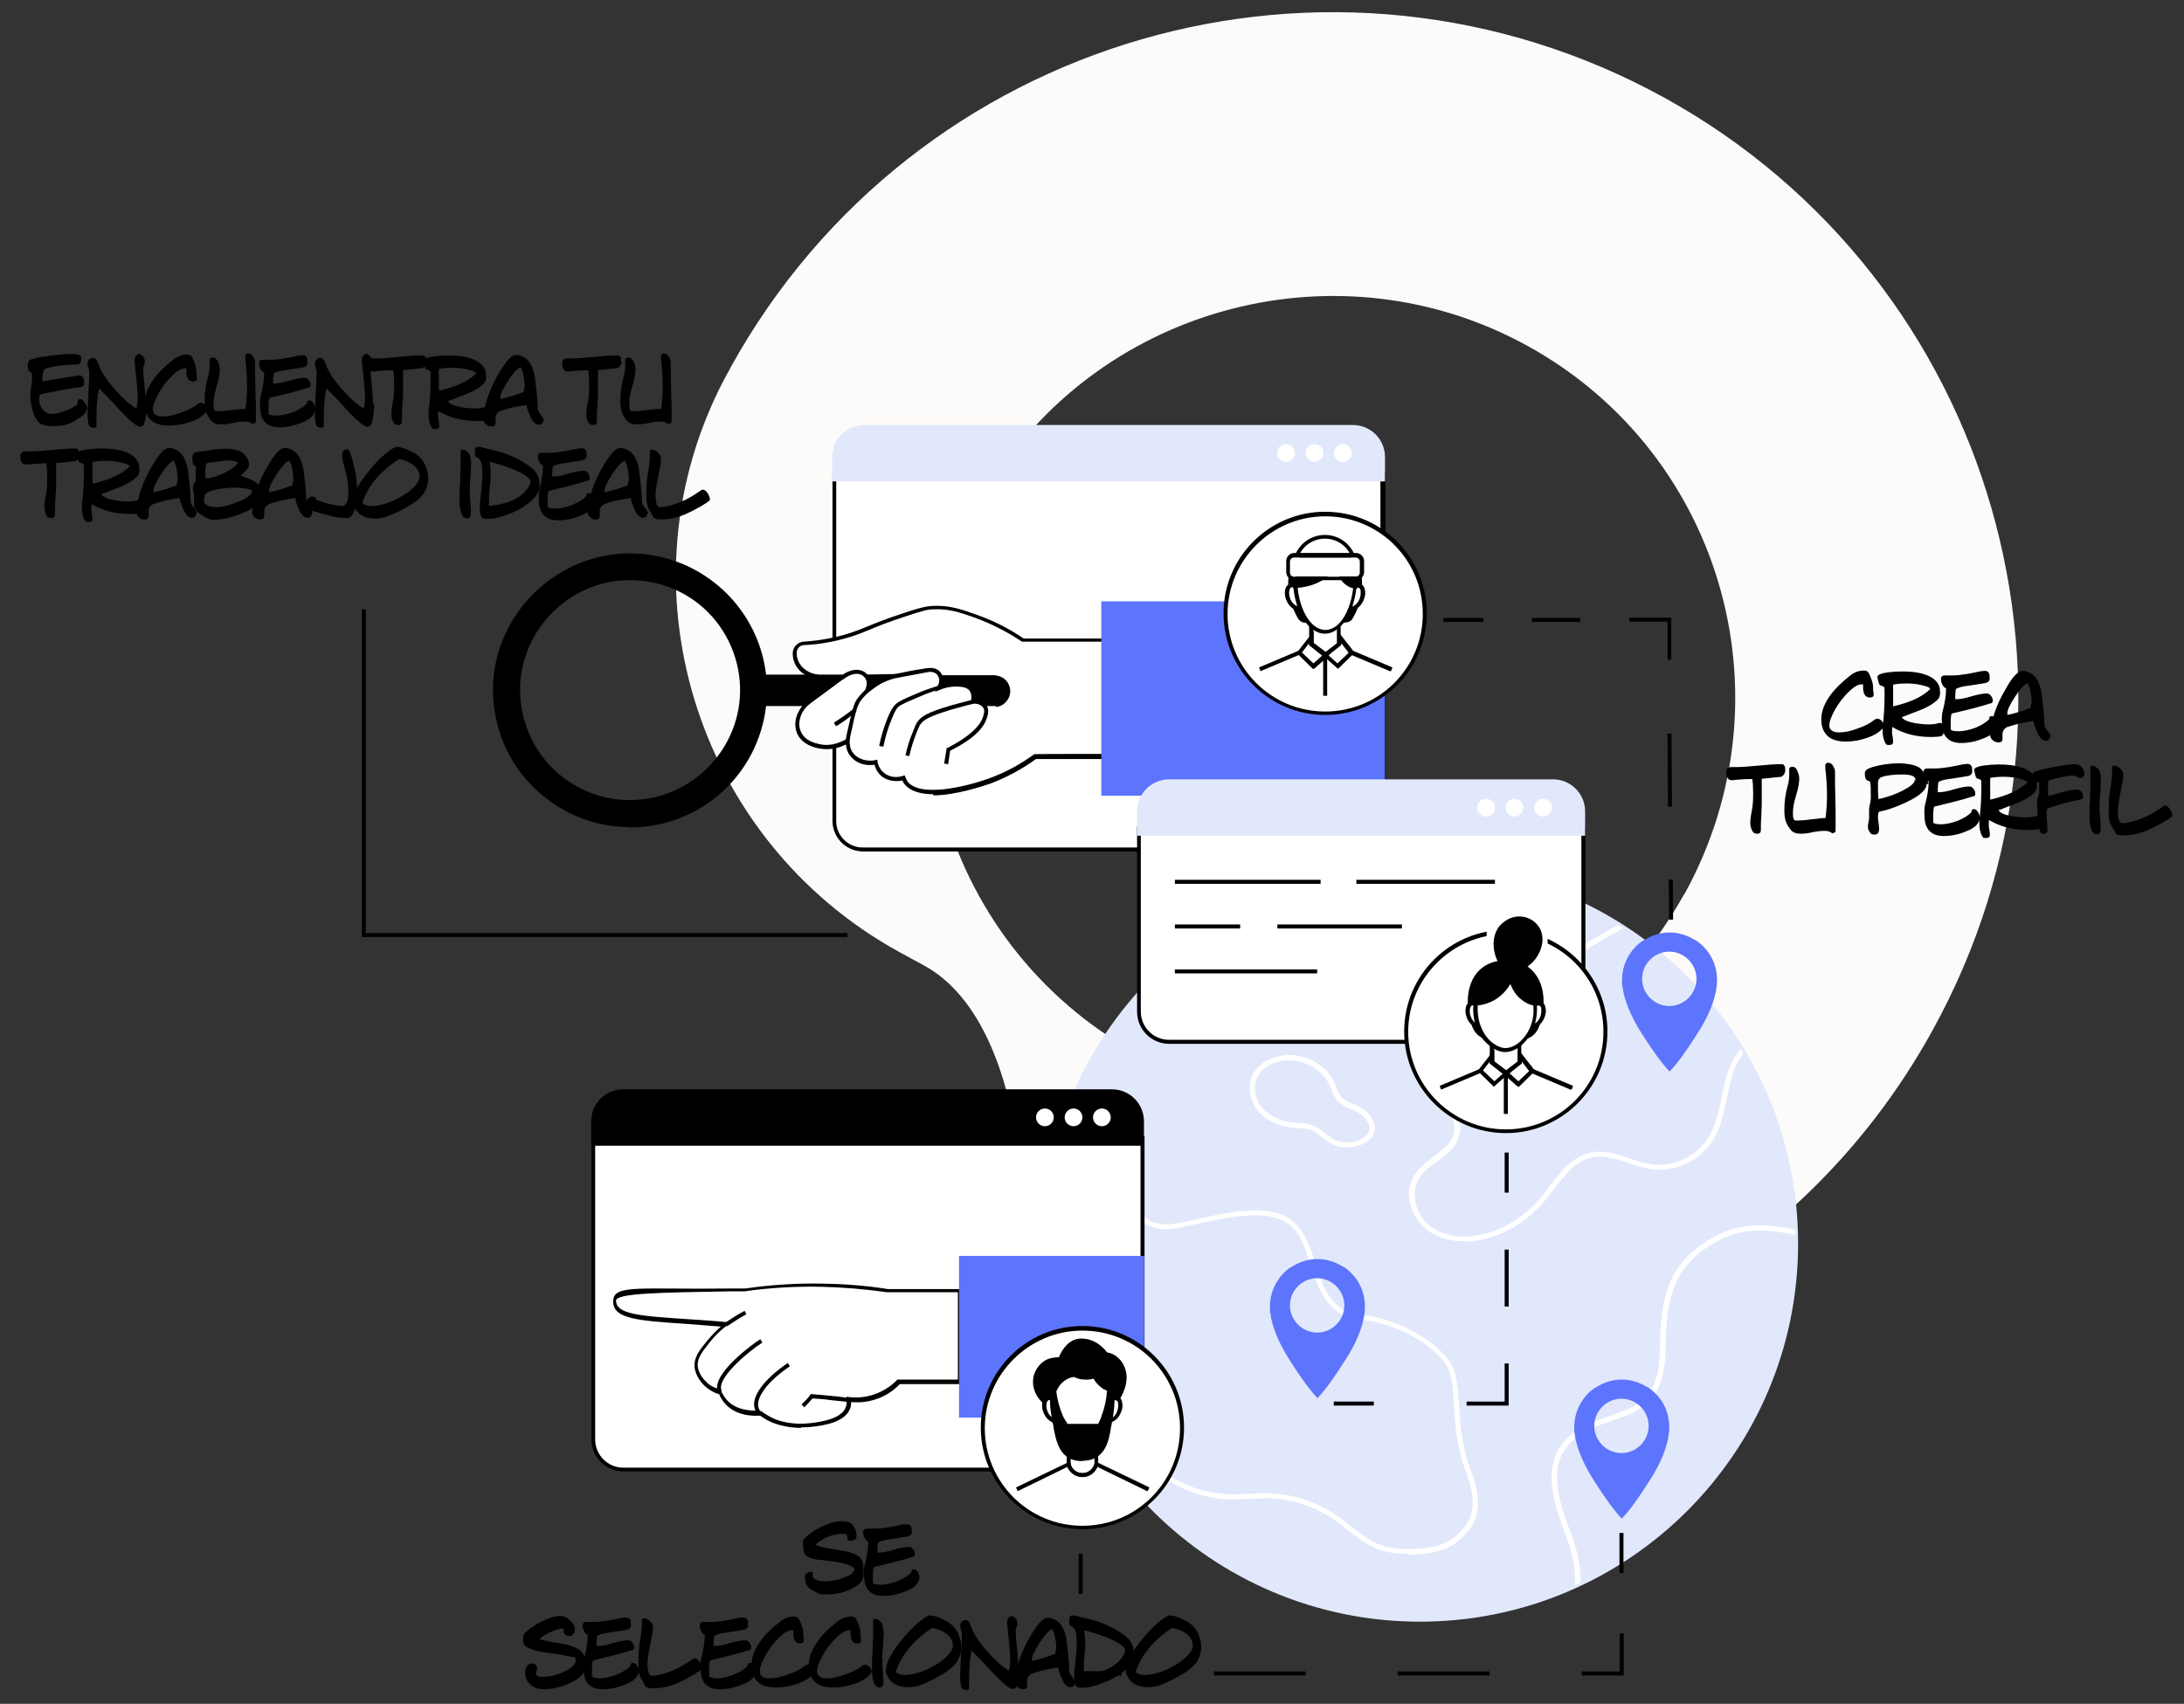 <?xml version="1.0" encoding="UTF-8"?>
<svg id="Capa_1" xmlns="http://www.w3.org/2000/svg" version="1.1" xmlns:serif="http://www.serif.com/" xmlns:xlink="http://www.w3.org/1999/xlink" viewBox="0 0 762.9 595.3">
  <rect x="0" y="0" width="762.9" height="595.3" fill="#333333" stroke="none"/>
  <!-- Generator: Adobe Illustrator 29.6.1, SVG Export Plug-In . SVG Version: 2.1.1 Build 9)  -->
  <defs>
    <style>
      .st0 {
        fill: #fff;
      }

      .st1 {
        fill: none;
      }

      .st2 {
        fill: #fdfbf9;
        fill-rule: evenodd;
      }

      .st3 {
        fill: #5d74fc;
      }

      .st4 {
        fill: #e1e8fb;
      }

      .st5 {
        clip-path: url(#clippath);
      }
    </style>
    <clipPath id="clippath">
      <circle class="st1" cx="496" cy="434.5" r="131.1"/>
    </clipPath>
  </defs>
  <path class="st2" d="M588.3,312.4c-37.4,67.8-123.3,93.2-191.1,55.7-70.1-38.7-93.9-127.8-52.7-196.4,38.2-63.6,120.1-86.7,186-52.5,70.3,36.5,96.3,123.5,57.9,193.2M355.7,401.1c6.6,43.8,42.4,77.5,86.6,81.6,92.4,8.8,185.2-36.4,232.7-122.6,64.2-116.1,22-262.1-93.5-325.9C465.3-29.9,319.3,12.3,255.2,128.4c-.6,1.3-1.4,2.5-2,3.7-38,71.9-10.5,161.1,60.7,200.4l9,4.9c19.9,11,28.9,37.9,32.8,63.4"/>
  <path class="st4" d="M627.3,434.5c0,72.4-58.7,131.1-131.1,131.1s-131.1-58.7-131.1-131.1,58.7-131.1,131.1-131.1,131.1,58.7,131.1,131.1"/>
  <path class="st4" d="M496,304.3c-71.8,0-130.3,58.4-130.3,130.3s58.4,130.3,130.3,130.3,130.3-58.4,130.3-130.3-58.4-130.3-130.3-130.3M496,566.6c-72.9,0-132.1-59.2-132.1-132.1s59.2-132.1,132.1-132.1,132.1,59.2,132.1,132.1-59.2,132.1-132.1,132.1"/>
  <g class="st5">
    <g>
      <path class="st0" d="M549.9,565l-1.8-.5c3.1-9.4,2.8-18-1.3-28.5-5.2-13.7-9.2-27.9,4.7-36.7,3-1.9,6.7-3.1,10.3-4.4,4.9-1.7,10.1-3.4,13.2-6.9,4.3-4.8,4.7-11.2,4.8-16.9.3-16.4,1.9-29.6,19-39,6.4-3.5,17.6-7.3,39.5,1l-.6,1.7c-21.3-8-31.8-4.4-37.9-1.1-16.2,8.9-17.7,21.1-18,37.4-.1,6.4-.9,13.1-5.4,18.1-3.4,3.9-8.8,5.6-13.9,7.4-3.4,1.2-7.1,2.4-9.9,4.2-12.7,8.1-9.2,21-4,34.5,4.2,10.9,4.6,19.8,1.3,29.8"/>
      <path class="st0" d="M511.4,433.7c-4.3,0-8.1-1-11.5-3-3.6-2.2-6.3-6.1-7.3-10.3-.9-3.5-.3-7.1,1.5-9.9,1.7-2.7,4.3-4.5,6.7-6.4,3.2-2.4,6.3-4.6,7.1-8.2.6-3-.6-5.9-1.9-9.1-1.1-2.5-2.1-4.9-2.4-7.6-.5-6.5,4.4-12.1,9.1-15.1,3.1-1.9,6.4-3.3,9.7-4.6,2-.9,4.2-1.7,6.2-2.7,4.3-2.1,9.7-5.9,11.1-11.7.2-.7.3-1.5.4-2.2.3-1.8.5-3.7,1.7-5.4,1.1-1.6,2.8-2.6,4.3-3.4l26.8-15.4,1,1.6-26.8,15.4c-1.3.7-2.8,1.6-3.6,2.9-.9,1.3-1.2,2.9-1.4,4.6-.1.9-.2,1.6-.4,2.5-1.6,6.5-7.5,10.6-12.1,12.9-2,1.1-4.3,1.9-6.3,2.8-3.2,1.3-6.5,2.7-9.4,4.5-4.3,2.7-8.7,7.6-8.2,13.4.2,2.4,1.2,4.7,2.1,7,1.4,3.2,2.9,6.6,2,10.2-.9,4.3-4.4,6.9-7.8,9.3-2.4,1.7-4.8,3.5-6.3,5.9s-1.9,5.4-1.2,8.5c.9,3.7,3.2,7.2,6.4,9.1,5.4,3.3,12.7,3.6,20.4,1,6.2-2.2,11.9-6.1,16.2-11,1.3-1.5,2.5-3.1,3.6-4.6,4-5.2,8-10.6,14.5-12,4.6-1,9.2.5,13.5,2,2.6.9,5.2,1.8,7.9,2.1,7.5,1,15.3-2.6,19.5-8.9,2.8-4.3,3.7-9.2,4.9-14.5.4-2.2,1-4.7,1.6-7,2-7.2,7.4-15.6,15.7-15.9v1.8c-7.3.2-12.1,7.9-13.9,14.5-.6,2.2-1.1,4.6-1.6,6.9-1.1,5.1-2.1,10.5-5.1,15.1-4.5,7-13.1,10.8-21.3,9.7-2.8-.4-5.6-1.3-8.2-2.2-4.3-1.5-8.5-2.8-12.5-1.9-5.8,1.2-9.6,6.3-13.4,11.2-1.2,1.6-2.5,3.2-3.7,4.7-4.6,5.2-10.4,9.3-17,11.6-3.5,1.3-7.2,1.9-10.5,1.9"/>
      <path class="st0" d="M450.2,370.5c-2.1,0-4.2.4-6.1,1.3-2,1-3.6,2.4-4.6,3.9-1.9,3.2-1.5,7.9,1.2,11.1,2.4,2.9,6.3,4.8,10.8,5.4.6,0,1.2,0,1.8.1,1.7,0,3.5.2,5.2.9,1.7.6,3,1.7,4.4,2.8.9.6,1.6,1.3,2.5,1.8,4,2.5,10.1,1.2,12.2-1.5,1.8-2.4.1-4.8-1.6-6.5-1.1-1-2.5-1.6-4-2.2-1.7-.7-3.5-1.5-4.8-3-1.1-1.2-1.6-2.6-2.1-4-.2-.4-.4-1-.6-1.4-1.6-3.4-4.8-6.3-8.7-7.7-1.8-.6-3.7-1-5.6-1M470.5,400.9c-2.1,0-4.3-.5-6-1.6-1-.5-1.8-1.3-2.7-1.9-1.3-1.1-2.5-1.9-3.9-2.6-1.5-.5-3-.6-4.7-.7-.6,0-1.3,0-1.8-.1-5-.5-9.4-2.7-12.1-6-3.1-4-3.6-9.4-1.3-13.3,1.2-1.9,3-3.5,5.4-4.6,3.9-1.8,8.7-2,13.1-.4s8,4.8,9.7,8.7c.2.5.4,1,.6,1.5.5,1.3,1,2.5,1.8,3.4,1.1,1.2,2.6,1.8,4.2,2.5,1.6.6,3.2,1.4,4.5,2.6,4.5,4.4,2.8,7.8,1.8,9-1.8,2.2-5.2,3.5-8.6,3.5"/>
      <path class="st0" d="M492,542.9c-2.9,0-6.5-.2-10-1.4-4.4-1.5-7.9-4.4-11.5-7.1-1.6-1.3-3.2-2.5-4.8-3.6-6.6-4.5-14.7-7.2-22.7-7.3-2.1,0-4.3,0-6.3.2-2.2.1-4.5.2-6.9.2-7.7-.2-15.4-2.6-22.2-6.9-1.8-1.2-3.6-2.5-5.4-3.6-2.5-1.7-4.9-3.5-7.6-4.9-7.6-4.1-15.5-3.6-20.8-3l-.2-1.8c5.5-.6,13.7-1.1,21.9,3.2,2.8,1.5,5.4,3.3,7.8,5.1,1.7,1.2,3.4,2.5,5.2,3.6,6.5,4.1,13.9,6.3,21.3,6.5,2.2,0,4.5,0,6.6-.2,2.1-.1,4.3-.2,6.5-.2,8.4.2,16.8,2.9,23.8,7.6,1.7,1.2,3.3,2.5,4.9,3.7,3.5,2.8,6.9,5.5,10.9,6.9,3.4,1.2,7.3,1.3,10.2,1.3,7.6,0,13.1-1.7,16.4-5.1l.4-.4c2.8-2.7,7.9-7.6,2.7-21.1-3.3-8.6-3.9-16.4-4.3-23.4-.4-6.9-.7-12.2-3.7-15.7-5-5.9-12.5-10.5-21.9-13.1-3.5-1-5.2-1.1-6.7-1.1s-2.7,0-4.8-1c-8.1-3.3-10.6-11-13-18.4-2.1-6.6-4.2-12.9-10-15.6-7.7-3.6-20.6-.7-33.1,2.1h-.6c-2.9.9-9.9,2.5-14.8-1.4-.9-.6-1.6-1.5-2.4-2.2s-1-1.1-1.6-1.6c-4.7-4.3-12-4.1-17-2-4.9,2-9.3,5.8-14,12-2.2,2.9-4.6,6.4-5.6,10.5l-1.8-.4c1-4.4,3.5-8.1,5.9-11.2,4.9-6.4,9.6-10.4,14.8-12.5,6.7-2.8,14.4-1.8,19.1,2.4.5.5,1.2,1.1,1.7,1.7.7.7,1.4,1.5,2.1,2,4.2,3.3,10.3,1.8,13.2,1.2h.6c12.9-3.1,26-6.1,34.3-2.1,6.5,3.1,8.8,10.1,10.9,16.7,2.2,7,4.6,14.2,11.9,17.2,1.8.7,2.8.7,4.2.9,1.5,0,3.4,0,7.2,1.2,9.6,2.8,17.5,7.5,22.7,13.7,3.4,4,3.7,10,4.2,16.8.4,6.7.9,14.5,4.2,22.7,5.7,14.7-.2,20.4-3.1,23.1l-.4.4c-3.7,3.7-9.5,5.6-17.7,5.7h-.9"/>
    </g>
  </g>
  <path class="st3" d="M583.1,351.5c-5.2,0-9.5-4.3-9.5-9.5s4.3-9.5,9.5-9.5,9.5,4.3,9.5,9.5-4.3,9.5-9.5,9.5M594.9,330.6h0c-.6-.6-1.3-1.2-2-1.7-.3-.2-.5-.4-.9-.5-2.6-1.6-5.6-2.6-8.8-2.6s-6.2,1-8.8,2.6c-.3.2-.5.3-.9.5-.7.5-1.4,1.1-2,1.7h0c-3,3-4.9,7.2-4.9,11.8s0,1.3.1,1.9c.5,5,3.1,11.1,6.9,17,3.5,5.5,6.7,10,9.6,13.1,3-3.1,6.1-7.6,9.6-13.1,3.9-5.9,6.4-12,6.9-17,0-.6.1-1.3.1-1.9,0-4.6-1.8-8.8-4.9-11.8"/>
  <path class="st3" d="M566.4,507.7c-5.2,0-9.5-4.3-9.5-9.5s4.3-9.5,9.5-9.5,9.5,4.3,9.5,9.5-4.3,9.5-9.5,9.5M578.2,486.8h0c-.6-.6-1.3-1.2-2-1.7-.3-.2-.5-.4-.9-.5-2.6-1.6-5.6-2.6-8.8-2.6s-6.2,1-8.8,2.6c-.3.2-.5.3-.9.5-.7.5-1.4,1.1-2,1.7h0c-3,3-4.9,7.2-4.9,11.8s0,1.3.1,1.9c.5,5,3.1,11.1,6.9,17,3.5,5.5,6.7,10,9.6,13.1,3-3.1,6.1-7.6,9.6-13.1,3.9-5.9,6.4-12,6.9-17,0-.6.1-1.3.1-1.9,0-4.6-1.8-8.8-4.9-11.8"/>
  <path class="st3" d="M460.1,465.6c-5.2,0-9.5-4.3-9.5-9.5s4.3-9.5,9.5-9.5,9.5,4.3,9.5,9.5-4.3,9.5-9.5,9.5M471.9,444.7h0c-.6-.6-1.3-1.2-2-1.7-.3-.2-.5-.4-.9-.5-2.6-1.6-5.6-2.6-8.8-2.6s-6.2,1-8.8,2.6c-.3.2-.5.3-.9.5-.7.5-1.4,1.1-2,1.7h0c-3,3-4.9,7.2-4.9,11.8s0,1.3.1,1.9c.5,5,3.1,11.1,6.9,17,3.5,5.5,6.7,10,9.6,13.1,3-3.1,6.1-7.6,9.6-13.1,3.9-5.9,6.4-12,6.9-17,0-.6.1-1.3.1-1.9,0-4.6-1.8-8.8-4.9-11.8"/>
  <rect x="525.6" y="402.7" width="1.4" height="14"/>
  <rect x="525.6" y="436.6" width="1.4" height="19.9"/>
  <path d="M527,491.1h-14.7v-1.4h13.3v-13.3h1.4v14.7h0Z"/>
  <rect x="465.9" y="489.7" width="14" height="1.4"/>
  <path d="M376.8,556.9v-14h1.4v14h-1.4Z"/>
  <path d="M391.8,585.4h-14.7v-14.8h1.4v13.3h13.3v1.4h0Z"/>
  <path d="M456.1,585.4h-32.1v-1.4h32.1v1.4ZM520.3,585.4h-32.1v-1.4h32.1v1.4Z"/>
  <path d="M567.2,585.4h-14.7v-1.4h13.3v-13.3h1.4v14.7Z"/>
  <rect x="565.7" y="535.6" width="1.4" height="14"/>
  <rect x="504.2" y="215.9" width="14" height="1.4"/>
  <rect x="535.1" y="215.9" width="16.9" height="1.4"/>
  <path d="M582.5,230.5v-13.3h-13.4v-1.4h14.7v14.7c.1,0-1.3,0-1.3,0Z"/>
  <rect x="582.6" y="256.3" width="1.4" height="25.5" transform="translate(-1.9 4.1) rotate(-.4)"/>
  <rect x="583" y="307.3" width="1.4" height="14" transform="translate(-2.2 4.1) rotate(-.4)"/>
  <path d="M296,327.4H126.4v-114.5h1.4v113.1h168.2v1.4Z"/>
  <path class="st0" d="M291.5,165.6v121.2c0,5.5,4.5,10,10,10h171.7c5.5,0,10-4.5,10-10v-121.2h-191.7Z"/>
  <path d="M292.1,166.4v120.5c0,5.1,4.2,9.2,9.2,9.2h171.7c5.1,0,9.2-4.2,9.2-9.2v-120.5h-190.3.1ZM473.2,297.5h-171.7c-5.9,0-10.7-4.8-10.7-10.7v-121.9h193.2v121.9c0,5.9-4.8,10.7-10.7,10.7"/>
  <path class="st4" d="M483.2,167.6h-191.7v-7.8c0-5.8,4.7-10.5,10.5-10.5h170.7c5.8,0,10.5,4.7,10.5,10.5v7.8Z"/>
  <path class="st4" d="M292.1,166.8h190.3v-7.1c0-5.5-4.4-9.9-9.9-9.9h-170.7c-5.5,0-9.9,4.4-9.9,9.9v7.1h.1ZM483.9,168.2h-193.2v-8.5c0-6.2,5-11.2,11.2-11.2h170.7c6.2,0,11.2,5,11.2,11.2v8.5Z"/>
  <path class="st0" d="M472.2,158.3c0,1.7-1.4,3.1-3.1,3.1s-3.1-1.4-3.1-3.1,1.4-3.1,3.1-3.1,3.1,1.4,3.1,3.1"/>
  <path class="st0" d="M462.3,158.3c0,1.7-1.4,3.1-3.1,3.1s-3.1-1.4-3.1-3.1,1.4-3.1,3.1-3.1,3.1,1.4,3.1,3.1"/>
  <path class="st0" d="M452.3,158.3c0,1.7-1.4,3.1-3.1,3.1s-3.1-1.4-3.1-3.1,1.4-3.1,3.1-3.1,3.1,1.4,3.1,3.1"/>
  <path d="M223.4,280.3c-24.1,1.9-44.1-18.1-42.3-42.3,1.5-19,16.9-34.4,35.9-35.9,24.1-1.9,44.1,18.1,42.3,42.3-1.5,19-16.9,34.4-35.9,35.9M347.2,236.4h-80.1c-2.5-24.4-23.7-43.5-49.1-42.3-23.8,1.1-43.4,20.2-45,44-1.7,27.4,20,50.2,47,50.2s44.6-18.6,46.9-42.4h80.1c2.7,0,4.8-2.1,4.8-4.8s-2.1-4.8-4.8-4.8"/>
  <path d="M220.1,202.7c-1.1,0-2,0-3.1.1-18.6,1.5-33.7,16.6-35.2,35.2-.9,11.2,3.2,22.4,11.1,30.3s19.1,12.1,30.3,11.1c18.6-1.5,33.7-16.6,35.2-35.2.9-11.2-3.2-22.4-11.1-30.3-7.3-7.3-17-11.2-27.2-11.2M220.2,281.1c-10.6,0-20.7-4.2-28.3-11.7-8.2-8.2-12.5-19.7-11.6-31.5,1.5-19.3,17.2-35,36.5-36.5,11.7-1,23.1,3.3,31.5,11.6,8.2,8.2,12.5,19.7,11.6,31.5-1.5,19.3-17.2,35-36.5,36.5-1.1,0-2.1.1-3.2.1M220.1,194.8h-2c-23.4,1.1-42.9,20.1-44.2,43.4-.9,13,3.6,25.3,12.5,34.8,8.8,9.3,21.1,14.7,33.9,14.7,24,0,43.8-18,46.2-41.8v-.6h80.8c2.2,0,4.1-1.8,4.1-4.1s-1.8-4.1-4.1-4.1h-80.8v-.6c-2.5-23.8-22.6-41.8-46.3-41.8M220.1,289c-13.2,0-25.8-5.5-34.9-15.1-9.1-9.7-13.7-22.5-12.9-35.8,1.5-24,21.5-43.6,45.6-44.7,25.2-1.1,46.8,17.5,49.7,42.3h79.5c3,0,5.5,2.5,5.5,5.5s-2.5,5.5-5.5,5.5h-79.5c-2.8,24.2-23.1,42.4-47.6,42.4"/>
  <path class="st0" d="M361.8,264.2h30.7v-40.6h-35c-6.5-4.3-12.4-6.9-16.7-8.4-5.2-1.9-9.3-3.3-14.8-3-1.6,0-3.6.4-10.5,2.7-8.6,2.9-12.3,4.7-16.4,6.2-4.2,1.5-10.2,3.1-18.2,3.6-1.7.1-3.1,1.6-3.1,3.3s.1,1.9.5,3c1.3,3,4.3,5.1,7.9,5.4h8.5c-3.9,2.9-7.8,5.8-11.7,8.6-1.2.9-2.4,1.9-3,3.3-1.4,2.5-1.7,5.2-.6,7.6,1.6,3.5,5.6,4.4,7.1,4.7,4.8,1.1,8.8-1.3,9.9-1.9,0,.9,0,2.9,1.4,4.7,1.8,2.4,5.1,3.4,8.5,2.7.1.9.4,2.5,1.7,3.9,1.8,2,4.9,2.7,7.8,1.8.1.3.3,1,.7,1.5,5.6,7.7,28.1-.1,29.4-.6,4-1.4,9.6-4,16-8.6"/>
  <path d="M316.1,271l.2.6c.2.4.4,1,.6,1.3,4.2,5.9,20.5,2,28.5-.9,5.6-2,10.8-4.8,15.9-8.5h.2c0-.1,30.2-.1,30.2-.1v-39.2h-34.7c-5.2-3.5-10.8-6.3-16.5-8.4-5.1-1.8-9.1-3.2-14.6-2.9-1.6,0-3.5.4-10.3,2.7-5.5,1.8-9,3.2-11.8,4.4-1.6.6-3.1,1.3-4.6,1.8-5.7,2-11.9,3.3-18.4,3.6-1.4,0-2.5,1.3-2.5,2.7s.2,1.8.5,2.7c1.1,2.8,4,4.7,7.3,4.9h10.6l-13.4,9.9c-1.3,1-2.2,1.9-2.9,3.1-1.3,2.4-1.6,4.9-.6,7,1.4,3.2,5.1,4,6.5,4.3,4.3,1,8-1,9.4-1.8l1.1-.7v1.3c0,1,0,2.8,1.2,4.3,1.6,2.1,4.7,3.1,7.8,2.5l.7-.2v.7c.2,1,.6,2.2,1.7,3.4,1.7,1.8,4.4,2.5,7.2,1.6l.6-.2h-.1ZM326,277.5c-4.3,0-8.1-1-10.2-3.7-.2-.3-.4-.7-.6-1.1-3,.6-6-.1-7.9-2.1-1.1-1.2-1.6-2.5-1.8-3.4-3.4.5-6.6-.6-8.5-3.1-.9-1.1-1.4-2.5-1.5-4-1.9,1-5.4,2.2-9.4,1.4-1.6-.3-5.8-1.3-7.6-5.1-1.1-2.5-.9-5.5.7-8.2.7-1.3,1.8-2.5,3.2-3.5l10-7.4h-6.3c-3.9-.2-7.3-2.6-8.6-5.8-.4-1.1-.6-2.1-.6-3.2,0-2.1,1.6-3.9,3.7-4.1,6.4-.4,12.4-1.6,18-3.6,1.5-.5,2.9-1.1,4.6-1.8,2.9-1.2,6.4-2.6,11.9-4.4,7-2.4,9-2.6,10.7-2.7,5.7-.3,10.1,1.2,15.1,3,5.8,2,11.4,4.8,16.7,8.4h35.5v42.1h-31.2c-5,3.6-10.4,6.5-16,8.6-1.6.5-11.7,4.1-19.9,4.1"/>
  <rect class="st3" x="385.5" y="210.8" width="97.7" height="66.5"/>
  <path class="st3" d="M386.1,276.6h96.3v-65.1h-96.3v65.1ZM483.8,278h-99.1v-67.9h99.1v67.9Z"/>
  <path d="M303,236.5c.2.4.6,1.2.6,2.2s-.5,2.4-.7,2.7c.7-.6,1.7-1.4,2.7-2.1,2.6-1.7,5-2.6,6.9-3-3.2,0-6.3.1-9.5.2"/>
  <path d="M304,237.2c.1.5.2,1,.3,1.5v.6c.3-.2.6-.4,1-.6,1-.6,1.9-1.2,3-1.6h-4.3ZM299.6,245.3l2.6-4.2c.2-.4.6-1.3.6-2.4s-.3-1.5-.5-1.9l-.5-1.1,16.7-.3-5.9,1.5c-2.4.6-4.6,1.6-6.6,2.9-1,.6-1.8,1.3-2.7,2l-3.6,3.3h0Z"/>
  <path d="M328.6,236.3c0,.3.2.7.2,1.3,0,1.2-.4,2.1-.6,2.6,2.9-1.1,5.2-1.2,6.6-1.1,1.7,0,3,.2,4.1,1.2,1.8,1.6,1.6,4.2,1.5,4.6.4,0,1.2,0,2,.4.5.2,1,.4,1.2.7h4.1c.5,0,1.5-.3,2.5-1.1.2-.2,1.8-1.5,1.8-3.7s0-2.1-1.5-3.5c-1.4-1.3-3-1.3-3.3-1.3-6.2,0-12.4,0-18.6-.1"/>
  <path d="M343.8,245.3h3.9c.4,0,1.3-.3,2-.9.3-.3,1.6-1.4,1.6-3.2s0-1.8-1.2-3c-1.1-1-2.4-1.1-2.9-1.1h-17.8v.5c0,.4,0,1-.2,1.4,1.8-.5,3.6-.7,5.5-.6,1.6,0,3.2.2,4.5,1.4,1.5,1.4,1.8,3.3,1.8,4.5.5,0,1.1.2,1.6.4.4.2.9.4,1.2.6M347.8,246.7h-4.7c-.3-.3-.6-.5-1.1-.7-.5-.2-1.2-.3-1.7-.3h-.7v-.7c0-.6.1-2.8-1.3-4.1-.9-.7-1.9-.9-3.6-1-2.1-.1-4.3.2-6.3,1.1l-1.8.7,1-1.7c.3-.4.6-1.3.6-2.1s0-.7-.2-1.1l-.3-.9h19.6c.6.1,2.4.2,3.9,1.6,1.5,1.5,1.7,3.3,1.7,4,0,2.4-1.6,3.9-2.1,4.3-1,.9-2,1.1-2.8,1.2"/>
  <path d="M303.4,241.8l-1.2-.7c.3-.5.5-1.3.6-1.9,0-.4,0-1.4-.5-2.2-.5-.7-1.3-1.2-1.6-1.3-1.6-.7-4.1,0-6.2,1.7l-.9-1.1c2.6-2.1,5.5-2.8,7.6-1.9.3.1,1.4.6,2.2,1.8.9,1.3.7,2.7.7,3.1,0,.9-.3,1.7-.9,2.6"/>
  <path d="M328.6,240.8l-1.2-.9s1.2-1.7.5-3.3c-.1-.2-.4-1-1.2-1.4-1-.6-2-.5-3-.3-4.8.9-9.4,1.8-11.1,2.1l-.3-1.4c1.8-.4,6.4-1.4,11.2-2.1.9-.1,2.5-.4,4,.5,1.1.6,1.5,1.7,1.7,2,1,2.4-.5,4.5-.6,4.7"/>
  <path d="M331.2,267l-1.4-.2.9-5.5h.3c3.1-1.6,10.6-5.7,12.3-10.6.3-1,.9-2.5.1-3.5-.9-1.3-2.8-1.4-3.2-1.4v-1.4c.7,0,3.2.2,4.4,2,1.1,1.7.4,3.7,0,4.8-1.8,5.4-9.3,9.4-12.7,11.1l-.7,4.7h.1Z"/>
  <path d="M296.8,258.8l-1.4-.2c.2-1.3.6-3.1,1.1-5.2,1.5-6.7,2.1-8.1,3-9.3,1.2-1.7,2.5-2.8,3.5-3.7,1.9-1.6,3.5-2.6,4.4-3,1.5-.7,3.1-1.4,4.8-1.8l.3,1.4c-1.6.4-3.1,1-4.5,1.7-.6.3-2.2,1.3-4.1,2.8-1.1.9-2.2,1.9-3.3,3.4-.7,1.1-1.4,2.2-2.8,8.8-.4,2-.9,3.9-1.1,5.1"/>
  <path d="M308.5,260.9l-1.4-.3c.7-3.4,1.7-6.7,3-9.9,1.2-2.8,1.9-3.7,2.5-4.4.7-.7,1.8-1.6,7.9-4.1,2.6-1.1,4.7-1.8,7.2-2.6,3.1-1,4.4-1.2,5.7-1.3,2.2-.1,4.4-.2,5.9,1.3s1.5,4.4,1.3,5.4l-1.4-.2c.1-.6.4-2.9-.9-4.2-1.1-1.1-2.8-1-4.8-.9-1.2,0-2.4.2-5.4,1.2-2.5.7-4.6,1.5-7.1,2.6-6.3,2.6-7,3.2-7.4,3.7-.3.3-1,1.1-2.1,4-1.3,3-2.2,6.2-2.9,9.5"/>
  <path d="M317.7,264.2l-1.4-.3c.6-2.7,1.4-5.5,2.5-8,.7-1.9,1.2-3,1.6-3.6,1.4-2,3.3-3.3,11.7-5.8,2.7-.7,5.4-1.5,8-2.1l.3,1.4c-2.7.6-5.4,1.4-8,2.1-7.8,2.4-9.7,3.5-10.9,5.2-.4.5-.7,1.5-1.5,3.3-1,2.6-1.8,5.2-2.4,7.8"/>
  <path d="M292,253.7l-.7-1.2c1-.6,1.9-1.3,3-2,1.4-1,2.7-1.9,4-3l.9,1.1c-1.3,1.1-2.7,2.1-4,3.1-1.1.7-2,1.4-3.1,2"/>
  <path class="st0" d="M497.6,214.4c0,19.2-15.5,34.7-34.7,34.7s-34.7-15.5-34.7-34.7,15.5-34.7,34.7-34.7,34.7,15.5,34.7,34.7"/>
  <path d="M462.9,180.4c-18.7,0-34.1,15.3-34.1,34.1s15.2,34.1,34.1,34.1,34.1-15.2,34.1-34.1-15.2-34.1-34.1-34.1M462.9,249.8c-19.5,0-35.5-15.9-35.5-35.5s15.9-35.5,35.5-35.5,35.5,15.9,35.5,35.5-15.9,35.5-35.5,35.5"/>
  <path d="M475,201.6h-24.3c-.1,1.8-.1,4.5.6,7.6.6,2.7,1.6,4.8,2.5,6.4.4.9,1.3,1.3,2.2,1.3h13.7c1,0,1.8-.5,2.2-1.3.9-1.6,1.8-3.7,2.5-6.4.7-3.1.7-5.8.6-7.6"/>
  <path d="M451.3,202.3c0,2.2.1,4.5.6,6.7.5,2.1,1.3,4.3,2.4,6.2.3.5,1,1,1.6,1h13.7c.6,0,1.3-.3,1.6-1,1.1-1.9,1.9-4.1,2.4-6.2.5-2.2.7-4.5.6-6.7h-23,.1ZM469.8,217.6h-13.7c-1.2,0-2.2-.6-2.8-1.7-1.2-2-2-4.3-2.6-6.5-.6-2.6-.9-5.1-.6-7.8v-.6h25.6v.6c.2,2.7,0,5.2-.5,7.8-.5,2.2-1.4,4.5-2.6,6.5-.5,1.1-1.6,1.6-2.9,1.6"/>
  <path class="st0" d="M471.9,228.1c-1.4-1.8-2.8-3.5-4.2-5.4v2.5c-1.6,1.3-3.2,2.6-4.8,3.7-1.6-1.3-3.2-2.6-4.8-3.7v-2.5c-1.4,1.8-2.8,3.5-4.2,5.4-4.6,1.9-9.2,3.9-13.9,5.8,1.2,1.4,9.1,10.4,22.5,10.6,13.8.2,22.3-9.3,23.4-10.6-4.6-1.9-9.3-3.9-13.9-5.8"/>
  <path class="st0" d="M441.2,234.2c2.7,2.9,10.1,9.4,21.3,9.6,11.9.2,19.6-7,22.2-9.6l-13.2-5.6-3-3.9v.7l-5.6,4.4-5.6-4.4v-.7l-3,3.9-13.2,5.6ZM462.9,245.2h-.4c-12.9-.2-20.9-8.4-22.9-10.8l-.6-.7,14.6-6.1,5.4-6.9v4.1l4.2,3.2,4.2-3.2v-4.1l5.4,6.9,14.6,6.1-.6.7c-1.6,1.8-10,10.8-23.5,10.8"/>
  <path class="st0" d="M452.4,204.6c-1.2-.3-1.8,0-2,.2-1.5,1.2-.9,5.6,1.7,7.2.9.5,1.6.6,2.1.7-.6-2.7-1.2-5.4-1.8-8.1"/>
  <path d="M451.5,205.2c-.3,0-.5,0-.7.2-.3.3-.5,1-.5,1.8,0,1.4.7,3.3,2.1,4.2.3.2.5.3.9.4l-1.5-6.6h-.3M455.1,213.5h-1c-1-.1-1.8-.4-2.5-.9-1.8-1.2-2.7-3.5-2.8-5.2,0-1.4.3-2.5,1.1-3,.6-.5,1.5-.6,2.7-.3h.4l2.1,9.5h-.1Z"/>
  <path class="st0" d="M473.3,204.6c1.2-.3,1.8,0,2,.2,1.5,1.2.9,5.6-1.7,7.2s-1.6.6-2.1.7c.6-2.7,1.2-5.4,1.8-8.1"/>
  <path d="M473.8,205.3l-1.5,6.6c.3,0,.6-.2.9-.4,1.4-.9,2.1-2.8,2.1-4.2s-.1-1.6-.5-1.8c-.2-.2-.5-.2-1.1-.2M470.6,213.5l2.1-9.4h.4c1.2-.3,2-.2,2.7.2.7.5,1.1,1.6,1.1,3s-1,4.1-2.8,5.2c-.7.4-1.6.7-2.5.9h-1.1Z"/>
  <path class="st0" d="M458.1,210.8h9.6v14.4c-1.6,1.3-3.2,2.6-4.9,3.7-1.6-1.3-3.2-2.6-4.7-3.7v-14.4Z"/>
  <path d="M458.7,224.8l4.1,3.2,4.2-3.2v-13.3h-8.2v13.3h0ZM462.8,229.8l-5.5-4.4v-15.3h11v15.3l-5.6,4.4h0Z"/>
  <path class="st0" d="M473.4,198.1c0,5.8-4.7,10.5-10.5,10.5s-10.5-4.7-10.5-10.5,4.7-10.5,10.5-10.5,10.5,4.7,10.5,10.5"/>
  <path d="M462.8,188.2c-5.5,0-9.9,4.4-9.9,9.9s4.4,9.9,9.9,9.9,9.9-4.4,9.9-9.9-4.4-9.9-9.9-9.9M462.8,209.3c-6.2,0-11.2-5-11.2-11.2s5-11.2,11.2-11.2,11.2,5,11.2,11.2-5,11.2-11.2,11.2"/>
  <path class="st0" d="M452.3,201.5v.3c0,10.5,4.7,19,10.6,19s10.6-8.5,10.6-19,0-.2,0-.3h-21.2Z"/>
  <path d="M453.1,202.2c.1,10,4.5,17.9,9.9,17.9s9.7-8,9.9-17.9h-19.7ZM462.8,221.4c-6.2,0-11.2-8.8-11.2-19.7v-.9h.7c0-.1,21.7-.1,21.7-.1v1c0,10.8-5,19.7-11.2,19.7"/>
  <path class="st0" d="M473.7,202h-21.6c-1.2,0-2-1-2-2v-3.9c0-1.2,1-2,2-2h21.6c1.2,0,2,1,2,2v3.9c0,1.2-1,2-2,2"/>
  <path d="M452,194.8c-.7,0-1.4.6-1.4,1.4v3.9c0,.7.6,1.4,1.4,1.4h21.6c.7,0,1.4-.6,1.4-1.4v-3.9c0-.7-.6-1.4-1.4-1.4h-21.6,0ZM473.7,202.7h-21.6c-1.5,0-2.8-1.3-2.8-2.8v-3.9c0-1.5,1.3-2.8,2.8-2.8h21.6c1.5,0,2.8,1.3,2.8,2.8v3.9c0,1.5-1.3,2.8-2.8,2.8"/>
  <path d="M453,204.6c1.3,0,3-.2,5-.9,1.5-.5,2.7-1.1,3.6-1.7h-8.5l-.2,2.6h0Z"/>
  <path d="M453.8,202.7v1.1c1.3,0,2.7-.3,4-.7.3,0,.6-.2.9-.3h-4.8ZM452.2,205.4l.3-4h11.6l-2.1,1.3c-1.2.7-2.5,1.3-3.7,1.7-1.7.5-3.4.9-5.2,1h-.7,0Z"/>
  <path d="M473.3,204.8c-.5,0-1.5-.2-2.5-.9-1.1-.6-1.6-1.5-1.8-1.9h4.5c0,1,0,1.9-.1,2.8"/>
  <path d="M470.3,202.7c.2.2.5.4.9.6.4.3,1,.5,1.5.6v-1.3h-2.4ZM474,205.7h-.7c-1-.2-1.9-.5-2.8-1.1s-1.6-1.3-2.1-2.1l-.6-1.1h6.4l-.2,4.3h.1Z"/>
  <path d="M458.6,233.7l-5.2-5.1,1-1,4.4,4.2,3.1-2.8-.7-.7h3.6l-.7.7,3.1,2.8,4.4-4.2,1,1-5.2,5.1-4.2-3.7-4.2,3.7h-.2Z"/>
  <rect x="462.2" y="228.9" width="1.4" height="14.2"/>
  <path d="M485.5,234.5l-14-5.9-3-3.9v.7l-5.6,4.4-5.6-4.4v-.7l-3,3.9-14,5.9-.5-1.3,13.7-5.8,5.4-6.9v4.1l4.2,3.2,4.2-3.2v-4.1l5.4,6.9,13.7,5.8-.5,1.3h-.2Z"/>
  <rect x="453.8" y="193.4" width="18.1" height="1.4"/>
  <path class="st0" d="M397.8,289.5v64c0,5.8,4.7,10.5,10.5,10.5h134.1c5.8,0,10.5-4.7,10.5-10.5v-64h-155.2.1Z"/>
  <path d="M398.5,290.1v63.3c0,5.5,4.4,9.9,9.9,9.9h134.1c5.5,0,9.9-4.4,9.9-9.9v-63.3h-153.9ZM542.5,364.7h-134.1c-6.2,0-11.2-5-11.2-11.2v-64.7h156.6v64.7c0,6.2-5,11.2-11.2,11.2"/>
  <path class="st4" d="M553,291.3h-155.2v-7.8c0-5.8,4.7-10.5,10.5-10.5h134.1c5.8,0,10.5,4.7,10.5,10.5v7.8h.1Z"/>
  <path class="st4" d="M398.5,290.7h153.9v-7.1c0-5.5-4.4-9.9-9.9-9.9h-134.1c-5.5,0-9.9,4.4-9.9,9.9v7.1h0ZM553.8,292h-156.6v-8.5c0-6.2,5-11.2,11.2-11.2h134.1c6.2,0,11.2,5,11.2,11.2v8.5Z"/>
  <path class="st0" d="M542.1,282.2c0,1.7-1.4,3.1-3.1,3.1s-3.1-1.4-3.1-3.1,1.4-3.1,3.1-3.1,3.1,1.4,3.1,3.1"/>
  <path class="st0" d="M532.1,282.2c0,1.7-1.4,3.1-3.1,3.1s-3.1-1.4-3.1-3.1,1.4-3.1,3.1-3.1,3.1,1.4,3.1,3.1"/>
  <path class="st0" d="M522.2,282.2c0,1.7-1.4,3.1-3.1,3.1s-3.1-1.4-3.1-3.1,1.4-3.1,3.1-3.1,3.1,1.4,3.1,3.1"/>
  <rect x="473.8" y="307.4" width="48.4" height="1.4"/>
  <rect x="410.4" y="307.4" width="50.9" height="1.4"/>
  <rect x="446.2" y="323" width="43.5" height="1.4"/>
  <rect x="410.4" y="323" width="22.8" height="1.4"/>
  <rect x="410.4" y="338.7" width="49.7" height="1.4"/>
  <path class="st0" d="M560.7,360.5c0,19.2-15.5,34.7-34.7,34.7s-34.7-15.5-34.7-34.7,15.5-34.7,34.7-34.7,34.7,15.5,34.7,34.7"/>
  <path d="M526,326.4c-18.7,0-34.1,15.3-34.1,34.1s15.3,34.1,34.1,34.1,34.1-15.2,34.1-34.1-15.2-34.1-34.1-34.1M526,395.9c-19.5,0-35.5-15.9-35.5-35.5s15.9-35.5,35.5-35.5,35.5,15.9,35.5,35.5-15.9,35.5-35.5,35.5"/>
  <rect class="st0" x="519.3" y="321" width="21.3" height="12.5"/>
  <path d="M538.4,350.1c0-5.5-1.9-10.2-6.2-12.4,4.5-2.1,7.3-8.5,5.1-12.7-1-2-3.1-3.5-5.5-4-4.4-.7-7.5,3-7.7,3.2-2.5,3-2.5,7.8,0,12.1-7.4.7-10.7,6.6-10.7,13.8s.4,4.1,1.2,5.8h-.2c0,.4.2,3.7,3,5.7,1.2.7,2.4,1,3.1,1.1h10.6c.9,0,2-.3,3.2-1.1,2.8-1.9,3-5.2,3-5.7h-.2c.7-1.8,1.2-3.7,1.2-5.8"/>
  <path d="M525.9,362h5.4c1,0,1.9-.4,2.8-1,1.9-1.3,2.5-3.2,2.7-4.4h-.5l.4-1c.7-1.7,1.1-3.6,1.1-5.6,0-5.6-2-9.9-5.9-11.8l-1.2-.6,1.3-.6c2.2-1.1,4.1-3.3,4.9-5.9.7-2.1.6-4.3-.1-5.9-1-1.8-2.9-3.2-4.9-3.5-4.1-.6-6.9,2.8-7,3-2.2,2.8-2.2,7.4,0,11.4l.5,1h-1.1c-6.4.7-10.1,5.6-10.1,13.2s.3,3.7,1.1,5.6l.4,1h-.4c.2,1.1.7,3.1,2.7,4.4.9.5,1.8.9,2.8,1h5.2-.1ZM525.9,363.4h-5.4c-1.3-.1-2.6-.5-3.5-1.2-3-2-3.3-5.6-3.3-6.2v-.3c-.6-1.7-1-3.6-1-5.5,0-7.9,3.9-13.2,10.4-14.4-2-4.3-1.8-8.9.5-12,.1-.2,3.4-4.3,8.4-3.5,2.6.4,4.8,2,6,4.3,1,2,1.1,4.5.2,7-.9,2.6-2.6,4.7-4.6,6.1,3.5,2.5,5.6,6.7,5.6,12.4s-.3,3.6-1,5.4v.5c0,.6-.3,4.2-3.3,6.2-1.1.7-2.2,1.1-3.5,1.2h-5.5Z"/>
  <path class="st0" d="M535,374.1c-1.4-1.8-2.8-3.5-4.2-5.4v2.5c-1.6,1.3-3.2,2.6-4.8,3.7-1.6-1.3-3.2-2.6-4.8-3.7v-2.5c-1.4,1.8-2.8,3.5-4.2,5.4-4.6,1.9-9.2,3.9-13.9,5.8,1.2,1.4,9.1,10.4,22.5,10.6,13.8.2,22.3-9.3,23.4-10.6-4.6-1.9-9.3-3.9-13.9-5.8"/>
  <path class="st0" d="M504.3,380.2c2.7,2.9,10.1,9.4,21.3,9.6,11.8.2,19.6-7,22.2-9.6l-13.2-5.6-3-3.9v.7l-5.6,4.4-5.6-4.4v-.7l-3,3.9-13.2,5.6h0ZM526,391.3h-.4c-12.9-.2-20.9-8.4-22.9-10.8l-.6-.7,14.6-6.1,5.4-6.9v4.1l4.2,3.2,4.2-3.2v-4.1l5.4,6.9,14.6,6.1-.6.7c-1.6,1.8-10,10.8-23.5,10.8"/>
  <path class="st0" d="M515.5,350.7c-1.2-.3-1.8,0-2,.2-1.5,1.2-.9,5.6,1.7,7.2s1.6.6,2.1.7c-.6-2.7-1.2-5.4-1.8-8.1"/>
  <path d="M514.6,351.3c-.3,0-.5,0-.7.2-.3.3-.5,1-.5,1.8,0,1.4.7,3.3,2.1,4.2.3.2.5.3.9.4l-1.5-6.6h-.3M518.2,359.5h-1c-1-.1-1.8-.4-2.5-.9-1.8-1.2-2.7-3.5-2.8-5.2,0-1.4.3-2.5,1.1-3,.6-.5,1.5-.6,2.7-.3h.4l2.1,9.5h-.1Z"/>
  <path class="st0" d="M536.4,350.7c1.2-.3,1.8,0,2,.2,1.5,1.2.9,5.6-1.7,7.2s-1.6.6-2.1.7c.6-2.7,1.2-5.4,1.8-8.1"/>
  <path d="M536.9,351.3l-1.5,6.6c.3,0,.6-.2.9-.4,1.4-.9,2.1-2.8,2.1-4.2s-.1-1.6-.5-1.8c-.2-.2-.5-.2-1.1-.2M533.7,359.5l2.1-9.4h.4c1.2-.3,2-.2,2.7.2.7.5,1.1,1.6,1.1,3s-1,4.1-2.8,5.2c-.7.4-1.6.7-2.5.9h-1.1Z"/>
  <path class="st0" d="M521.1,356.9h9.6v14.4c-1.6,1.3-3.2,2.6-4.9,3.9-1.6-1.3-3.2-2.6-4.7-3.9v-14.4Z"/>
  <path d="M521.8,370.9l4.1,3.2,4.2-3.2v-13.3h-8.2v13.3ZM525.9,375.9l-5.5-4.4v-15.3h11v15.3l-5.6,4.4Z"/>
  <path class="st0" d="M515.5,350.7c1.3,0,3.1-.3,5.1-1.2,4.7-2.1,6.7-6.2,7.4-7.6.2,1,1.1,4.7,4.4,7.1,1.5,1.1,2.9,1.5,4,1.7,1.1,9.3-5.4,16.2-10.4,16.2s-11.5-6.9-10.4-16.2"/>
  <path d="M516.2,351.3c-.3,4.4,1,8.6,3.6,11.6,1.8,2,4.2,3.3,6.1,3.3s4.3-1.2,6.1-3.3c2.7-3,4.1-7.3,3.6-11.6-1.4-.3-2.6-.9-3.7-1.7-2.4-1.7-3.6-4-4.3-5.8-1.2,2-3.3,4.7-6.9,6.3-1.5.6-3.1,1.1-4.7,1.2M525.9,367.6c-2.5,0-5-1.4-7.2-3.7-3.1-3.4-4.5-8.2-4-13.2v-.6h.6c1.7,0,3.3-.4,4.8-1.1,4.1-1.8,6.2-5.4,7-7.2l.9-2,.4,2.1c.2,1.3,1.2,4.5,4.2,6.6,1.1.7,2.4,1.3,3.7,1.6h.5v.6c.5,4.9-.9,9.7-4,13.2-2.1,2.4-4.7,3.7-7.2,3.7"/>
  <path d="M530.2,379.7l-4.2-3.7-4.2,3.7-5.2-5.1,1-1,4.4,4.2,3.1-2.8-.7-.7h3.6l-.7.7,3.1,2.8,4.4-4.2,1,1-5.2,5.1h-.2Z"/>
  <rect x="525.3" y="375" width="1.4" height="14.2"/>
  <path d="M548.6,380.7l-14-5.9-3-3.9v.7l-5.6,4.4-5.6-4.4v-.7l-3,3.9-14,5.9-.5-1.3,13.7-5.8,5.4-6.9v4.1l4.2,3.2,4.2-3.2v-4.1l5.4,6.9,13.7,5.8-.5,1.3h-.2Z"/>
  <path class="st0" d="M207.3,397.7v105.2c0,5.8,4.7,10.5,10.5,10.5h170.7c5.8,0,10.5-4.7,10.5-10.5v-105.2h-191.7,0Z"/>
  <path d="M207.9,398.4v104.5c0,5.5,4.4,9.9,9.9,9.9h170.7c5.5,0,9.9-4.4,9.9-9.9v-104.5h-190.4ZM388.5,514.1h-170.7c-6.2,0-11.2-5-11.2-11.2v-105.9h193.2v105.9c0,6.2-5,11.2-11.2,11.2"/>
  <path d="M399,399.6h-191.7v-7.8c0-5.8,4.7-10.5,10.5-10.5h170.7c5.8,0,10.5,4.7,10.5,10.5v7.8h0Z"/>
  <path d="M207.9,398.9h190.3v-7.1c0-5.5-4.4-9.9-9.9-9.9h-170.7c-5.5,0-9.9,4.4-9.9,9.9v7.1h.1ZM399.7,400.3h-193.2v-8.5c0-6.2,5-11.2,11.2-11.2h170.7c6.2,0,11.2,5,11.2,11.2v8.5h0Z"/>
  <path class="st0" d="M388,390.4c0,1.7-1.4,3.1-3.1,3.1s-3.1-1.4-3.1-3.1,1.4-3.1,3.1-3.1,3.1,1.4,3.1,3.1"/>
  <path class="st0" d="M378.1,390.4c0,1.7-1.4,3.1-3.1,3.1s-3.1-1.4-3.1-3.1,1.4-3.1,3.1-3.1,3.1,1.4,3.1,3.1"/>
  <path class="st0" d="M368.1,390.4c0,1.7-1.4,3.1-3.1,3.1s-3.1-1.4-3.1-3.1,1.4-3.1,3.1-3.1,3.1,1.4,3.1,3.1"/>
  <path class="st0" d="M335.6,451h-25.6c-6.6-1-14.2-1.7-22.6-1.9-10.2-.2-19.4.5-27.2,1.6-30.1.4-45.3.4-45.3,4,0,6.7,12.4,6,38.8,8.1-1.6,1.2-3.9,3.1-6,6-2.8,3.4-4.5,5.6-4.3,8.6.2,3.5,2.9,6,3.7,6.7,1.7,1.5,3.5,2,4.6,2.2.5,1.4,1.2,2.5,1.8,3.2,4.1,4.8,11.1,4.3,12.2,4.2,1.2.9,2.9,1.8,5.1,2.7,1.2.4,6.1,2.2,13,1.4,3.4-.4,11.1-1.5,12.6-6.1.3-1.1.3-2,.2-2.8,1.7.2,4,.3,6.6-.2,5.7-1.1,9.3-4.4,10.9-5.9,7.2,0,14.4,0,21.5-.1v-31.8h-.2Z"/>
  <path d="M265.8,493.1h.2c1.6,1.2,3.2,2.1,4.9,2.8s6.4,2.1,12.5,1.3c3.2-.4,10.7-1.4,12.1-5.7.2-.7.3-1.5.2-2.5v-1c-.1,0,.7.1.7.1,2.1.3,4.3.2,6.4-.2,4.9-1,8.5-3.6,10.5-5.7l.2-.2h21.1v-30.5h-24.9c-7.5-1.1-15.1-1.7-22.6-1.9-9-.2-18.1.3-27.1,1.6h-5.9c-22.6.4-38.9.6-38.9,3.2,0,4.8,8.2,5.4,24.9,6.5,4,.3,8.4.5,13.3,1h1.8c0,.1-1.4,1.3-1.4,1.3-2.2,1.7-4.2,3.6-5.9,5.8-2.7,3.4-4.3,5.5-4.2,8.1.2,3.1,2.6,5.4,3.5,6.2,1.2,1.1,2.7,1.7,4.3,2.1h.3v.4c.5,1.1,1.1,2.1,1.8,3,3.6,4.5,10.3,4.1,11.6,4h.2v.2ZM279.9,498.9c-4.6,0-8-1.1-9.4-1.6-1.8-.6-3.4-1.6-5-2.7-2.2.2-8.7.2-12.5-4.5-.7-.9-1.4-1.9-1.8-3-1.7-.4-3.2-1.3-4.5-2.4-1.2-1-3.7-3.5-4.1-7.2-.2-3.2,1.6-5.6,4.4-9,1.5-1.8,3.1-3.5,4.8-5-4.2-.3-8-.6-11.5-.9-18-1.2-26.1-1.8-26.1-7.9s9-4.1,40.3-4.5h5.8c8.9-1.3,18.1-1.9,27.2-1.7,7.6.1,15.2.7,22.7,1.9h26.1v33.2h-22c-2.2,2.4-5.9,5-11,6-1.9.4-4,.4-6,.3,0,.7,0,1.5-.3,2.1-1.7,5-9.5,6.1-13.3,6.5-1.4.2-2.7.2-3.9.2"/>
  <path d="M254,463.5l-.9-1.2c1-.6,1.9-1.3,2.9-1.9,1.3-.9,2.7-1.6,4.1-2.4l.6,1.2c-1.3.7-2.7,1.5-4,2.4-1,.6-1.9,1.3-2.9,1.9"/>
  <path d="M250.9,486.7c-.1-.3-.2-.6-.3-1-1.5-6.2,13-16.6,15-17.8l.7,1.2c-4.1,2.5-15.4,11.8-14.4,16.2,0,.3.1.5.2.9l-1.3.5h0Z"/>
  <path d="M265.1,494.4c-.6-.6-1.1-1.3-1.4-2-1.5-4.2,2.9-10.3,11.5-16.2l.7,1.2c-7.8,5.2-12.1,11.1-10.9,14.6.2.5.5,1.1,1.1,1.5l-1,1.1h0Z"/>
  <path d="M281,491.8l-1-1.1,1.6-1.6c.5-.5,1.1-1.2,1.4-1.7l.2-.3h.4c1.5.1,3,.3,4.5.4,2.7.2,5.4.5,8,.9l-.2,1.4c-2.6-.3-5.2-.5-8-.9-1.4-.1-2.7-.2-4.1-.3-.4.5-.9,1-1.3,1.5-.5.6-1.2,1.2-1.7,1.7"/>
  <rect class="st3" x="335.6" y="439.5" width="63.3" height="55.1"/>
  <path class="st3" d="M336.3,493.9h61.9v-53.7h-61.9v53.7ZM399.7,495.3h-64.7v-56.5h64.7v56.5Z"/>
  <path class="st0" d="M412.8,498.8c0,19.2-15.5,34.7-34.7,34.7s-34.7-15.5-34.7-34.7,15.5-34.7,34.7-34.7,34.7,15.5,34.7,34.7"/>
  <path d="M378.1,464.9c-18.7,0-34.1,15.3-34.1,34.1s15.2,34.1,34.1,34.1,34.1-15.2,34.1-34.1-15.2-34.1-34.1-34.1M378.1,534.3c-19.5,0-35.5-15.9-35.5-35.5s15.9-35.5,35.5-35.5,35.5,15.9,35.5,35.5-15.9,35.5-35.5,35.5"/>
  <path class="st0" d="M382.9,511.6c-.5,2.2-2.6,3.7-4.8,3.7s-4.3-1.6-4.8-3.7c-6,2.9-12.1,5.9-18.1,8.8,1.2,1.4,9.1,10.4,22.5,10.6,13.8.2,22.3-9.3,23.4-10.6-6-2.9-12.1-5.9-18.1-8.8"/>
  <path class="st0" d="M356.3,520.6c2.7,2.9,10.1,9.5,21.3,9.6,11.9.1,19.7-7,22.3-9.6l-16.5-8c-.9,2.1-2.9,3.5-5.2,3.5s-4.4-1.4-5.2-3.5l-16.5,8h-.1ZM378.1,531.6h-.4c-12.9-.2-20.9-8.4-22.9-10.8l-.6-.6,19.7-9.5.2.9c.4,1.9,2.1,3.2,4.2,3.2s3.6-1.4,4.2-3.2l.2-.9,19.7,9.5-.6.6c-1.6,1.8-10,10.8-23.5,10.8"/>
  <path class="st0" d="M367.7,488.5c-1.2-.3-1.8,0-2,.2-1.5,1.2-.9,5.6,1.7,7.2.9.5,1.6.6,2.1.7-.6-2.7-1.2-5.4-1.8-8.1"/>
  <path d="M366.7,489.1c-.3,0-.5,0-.7.2-.3.3-.5,1-.5,1.8,0,1.4.7,3.3,2.1,4.2.3.2.5.3.9.4l-1.5-6.6h-.3M370.3,497.4h-1c-1-.1-1.8-.4-2.5-.9-1.8-1.2-2.7-3.5-2.8-5.2,0-1.4.3-2.5,1.1-3,.6-.5,1.5-.6,2.7-.3h.4l2.1,9.5h-.1Z"/>
  <path class="st0" d="M388.5,488.5c1.2-.3,1.8,0,2,.2,1.5,1.2.9,5.6-1.7,7.2-.9.5-1.6.6-2.1.7.6-2.7,1.2-5.4,1.8-8.1"/>
  <path d="M389.1,489.2l-1.5,6.6c.3,0,.6-.2.9-.4,1.4-.9,2.1-2.8,2.1-4.2s-.1-1.6-.5-1.8c-.2-.2-.5-.2-1.1-.2M385.8,497.4l2.1-9.4h.4c1.2-.3,2-.2,2.7.2.7.5,1.1,1.6,1.1,3s-1,4.1-2.8,5.2c-.7.4-1.6.7-2.5.9h-1.1Z"/>
  <path class="st0" d="M373.2,497.2h9.6v14.4c-.5,2.2-2.6,3.9-4.9,3.7-2.2,0-4.2-1.6-4.7-3.7v-14.4Z"/>
  <path d="M374,498v13.6c.4,1.7,2.1,3.1,4.1,3.1s3.7-1.4,4.2-3.3v-13.4h-8.2,0ZM378.1,516.1h0c-2.6,0-4.8-1.8-5.5-4.3v-15.2h11v15c-.5,2.7-2.9,4.5-5.5,4.5"/>
  <path class="st0" d="M367.6,485.4v.3c0,10.5,4.7,19,10.6,19s10.6-8.5,10.6-19,0-.2,0-.3c-1.5-5.4-6.5-8.7-11.7-8.2-4.4.4-8.1,3.7-9.4,8.2"/>
  <path d="M368.2,485.5h0c0,10.3,4.4,18.4,9.9,18.4s9.9-8.2,9.9-18.3c-1.4-5-6.1-8.4-10.9-7.8-4.1.4-7.6,3.4-8.8,7.6M378.1,505.5c-6.2,0-11.2-8.8-11.2-19.7v-.5c1.4-4.7,5.4-8.2,10.1-8.7,5.6-.5,10.8,3.1,12.4,8.7v.5c0,10.8-5,19.7-11.2,19.7"/>
  <path d="M400.7,521l-17.4-8.5c-.9,2.1-2.9,3.5-5.2,3.5s-4.4-1.4-5.2-3.5l-17.4,8.5-.6-1.3,18.9-9.1.2.9c.4,1.9,2.1,3.2,4.2,3.2s3.6-1.4,4.2-3.2l.2-.9,18.9,9.1-.6,1.3Z"/>
  <path d="M385.6,494.8c-.4,1.3-1,2.5-1.5,3.5h-11.6c-.6-1-1.3-2-1.8-3.2-1.6-3.3-2.1-6.4-2.4-8.8.2-.7,1.1-2.8,3.1-4.2,1.5-1.1,3.1-1.3,3.9-1.4.6.3,1.8.7,3.3.9,1.7.1,3-.2,3.7-.5.3.7,1.1,2.1,2.7,3.3,1,.6,1.8,1,2.5,1.2-.1,2.6-.6,5.8-1.8,9.2M392.6,478.4c-.3-.7-.9-2.4-2.6-3.6-1.4-1.1-2.8-1.4-3.5-1.5-.9-1.2-3.3-4.1-7.2-4.7-.5,0-1.5-.2-2.7,0-4.2.9-6,5.8-6.2,6.5-.7,0-2.2-.2-4,.5-2.4,1-4,3-4.5,4.8-1.1,3.2,0,7,2.9,9.5,0-.2.1-.7.6-1.1.4-.3.7-.3,1.1-.3s.7,0,1,.1c-.1,2.1.2,5,.9,8.4,1,4.8,1.3,13,9.5,13h0c8.2,0,8.6-8,9.5-13,.6-3.3,1-6.2.9-8.4.2,0,.5-.1,1-.1s.9.2,1.1.3c.4-.5,3.7-5.7,2-10.4"/>
  <path d="M369.5,475.7c-.7,0-1.7.1-2.7.5-1.9.7-3.4,2.5-4.2,4.4-.9,2.7,0,5.8,2,8,.1-.1.2-.3.4-.4.5-.4,1.1-.4,1.5-.5.4,0,.7,0,1.2.1,0-.5-.1-1.1-.2-1.6h0v-.3c.3-1.1,1.3-3.1,3.4-4.6,1.5-1.1,3.1-1.4,4.2-1.5h.4c1,.4,2,.7,3.1.9,1.5.1,2.7-.2,3.4-.4l.6-.2.2.6c.3.9,1.1,2,2.4,3,.6.5,1.4.9,2.2,1.1h.5v.7c0,.9-.1,1.7-.2,2.5h.4c.4-.3.9-.3,1.3-.3s.5,0,.7.1c.9-1.5,3-5.6,1.6-9.3h0c-.2-.7-.7-2.1-2.2-3.3-1.2-.9-2.4-1.3-3.2-1.4h-.3l-.2-.3c-1.1-1.4-3.3-3.9-6.6-4.4-.4,0-1.4-.2-2.4,0-3.7.7-5.5,5.1-5.8,6l-.2.5h-.5c-.2,0-.5-.1-.9-.1M372.8,497.5h10.8c.5-1,1-2,1.3-3.1,1-2.7,1.6-5.6,1.8-8.5-.7-.3-1.5-.6-2.1-1.2-1.3-1-2.1-2.1-2.6-3-1.1.3-2.2.4-3.4.3-1.2,0-2.4-.4-3.4-.9-.9.1-2.1.4-3.3,1.3-1.7,1.2-2.5,2.8-2.9,3.7.3,3,1.1,5.8,2.2,8.4.4,1,1,1.9,1.6,2.8M368.3,490.9c0,1.6.4,3.6.9,5.9,0,.5.2,1.1.3,1.7.9,4.7,1.8,10.6,8.6,10.6s7.8-5.9,8.7-10.6c0-.6.2-1.2.3-1.7.6-3.4,1-6.2.9-8.1h0c-.3,2-.9,4.3-1.6,6.3-.4,1.2-1,2.5-1.5,3.6l-.2.4h-12.4l-.2-.3c-.7-1.1-1.3-2.1-1.8-3.3-.6-1.4-1.2-2.9-1.6-4.4M378.1,510.5h-.2c-7.8,0-9-7.1-9.9-11.8,0-.5-.2-1.2-.3-1.6-.6-3.2-1-5.9-.9-7.9h-.2c-.2,0-.5,0-.7.2s-.3.5-.3.6l-.2,1.2-1-.9c-3.1-2.8-4.3-6.7-3.1-10.3.9-2.4,2.7-4.4,4.9-5.2,1.2-.4,2.5-.6,3.7-.6.6-1.6,2.7-5.7,6.5-6.4,1.3-.3,2.4,0,2.9,0,3.6.5,6.2,3.1,7.4,4.7,1,.2,2.4.6,3.5,1.6,1.8,1.4,2.5,3.2,2.8,4,1.8,4.9-1.4,10.1-2,11l-.3.5-.5-.3c-.2,0-.4-.2-.7-.2h-.2c0,2-.2,4.7-.9,7.9,0,.5-.2,1.1-.3,1.6-.7,4.7-2,11.8-10,11.8"/>
  <g>
    <path d="M658.2,253.3v.3c-.9,1.7-2.8,3.1-6,4.2-2.6.9-5.1,1.3-7.5,1.3-4.2,0-6.9-1.5-8-4.6-.4-1.1-.5-2.1-.5-3.2,0-2.8,1.1-5.6,3.3-8.6,1.8-2.4,4.1-4.5,6.7-6.6,1.6-1.3,3.2-1.8,4.8-1.8s1.7.7,2.4,2.2c.5,1.3.9,2.5.9,3.5v.7c0,.2,0,.5.1,1,0,.4.1.7.1,1,0,.6-.4,1-1.3,1-1.6,0-2.4-1.2-2.4-3.5s0-.7,0-1.1h-.5c-1.3,0-2.9,1-4.7,2.8-1.7,1.7-3.2,3.6-4.6,6-1.3,2.4-2,4.2-2,5.6s1.1,2.4,3.3,2.4,3.9-.4,6.4-1.3c2.7-.9,4.6-1.9,5.9-3,.4-.3.9-.5,1.2-.5.5,0,1.1.3,1.6.9.5.6.7,1.2.7,1.7v-.2Z"/>
    <path d="M679,255.3c0,1.2-.4,1.8-1.2,2-.9.1-1.9.2-3.3.2-5.2,0-9.7-1.2-13.5-3.5,0,.4-.1.9-.1,1.4s0,1.1.2,1.9c.1.9.2,1.5.2,1.9,0,.7-.4,1.1-1.4,1.1s-1-.2-1.2-.5c-.7-1.1-1.1-2.7-1.1-4.7s0-1.3.1-1.9c.4-3,.6-6.5.6-10.4s-.1-2.4-.4-2.9c0-.1-.3-.2-.7-.3-.4,0-.7-.3-.9-.9-.3-1.3-.5-1.9-.5-2.2,0-.7,1.3-1.3,3.9-1.6,1.5-.2,3.1-.3,4.7-.3,3.1,0,5.7.3,7.8,1,3.2,1,4.9,2.7,5.4,4.9,0,.5.1,1.2.1,1.6,0,1-.3,1.7-.7,2.2-1.4,1.4-3.4,2.7-6,3.7-2.2.9-4.5,1.7-6.7,2.6.7,1,2.2,1.6,4.4,2,1.6.3,3.2.5,5,.5s2.6-.2,3.7-.5h.3c.5,0,.9.3,1.2,1.1.2.5.3,1.1.3,1.6h-.2ZM674.2,240.7c0-.3-.4-.6-1.4-.9-1.9-.6-4.2-1-6.5-1s-3.3.1-5,.4v7.6c6-1.4,10.3-3.4,12.9-6v-.2h.1Z"/>
    <path d="M697.7,252.9c0,2.1-1.6,3.9-4.9,5.1-2.6,1.1-5.2,1.6-7.7,1.6s-4.2-.7-5.4-2.2c-1-1.3-1.4-3.2-1.4-5.7s.2-2.8.5-4c.6-2.4,1-4.8,1-7.2-.5-.2-1-.6-1.3-1.3-.3-.6-.5-1.3-.5-1.8,0-1,.4-1.4,1.4-1.4h2.6c1.4,0,3.1-.2,5-.5,1.7-.3,3.3-.6,5-1,.5,0,1-.1,1.3-.1,1.2,0,1.7.7,1.7,2.1s0,.6,0,.9c-.1.5-.5,1-1.3,1.2-.5.1-2.2.4-5.5.9-2.6.3-4.3.7-5,1.3-.1.7-.2,1.5-.2,2.4v1.1h.4c1.2,0,3-.3,5.2-1,2.2-.6,4-1,5.1-1s1.2.2,1.7.7c.4.5.7,1.1.7,1.7s-.2.9-.5,1c-.2,0-1.2.3-3.1.9-4.6,1.3-8.2,2.1-10.7,2.7-.3.3-.4,1.6-.4,3.9s0,1.7.1,1.8c.5.4,1.5.5,2.8.5s3.5-.4,5.7-1.2c2.1-.9,3.7-1.8,4.8-3,0,0,.1-.1.1-.2v-.3c0-.2,0-.3.2-.4s.4-.2.6-.2c.5,0,1,.3,1.4,1,.4.6.6,1.3.6,1.7h-.2Z"/>
    <path d="M716.1,257.4c0,.4-.2.7-.4,1-.3.2-.6.4-1.1.4-1.1,0-2-.9-2.9-2.7-.5-1.2-1.1-2.6-1.4-4.2-3.6.5-6.7,1.3-9.1,2.1-.7.3-1.3.9-1.5,1.5-.1.3-.2.6-.2.9v1.8c0,.7-.4,1.2-1.3,1.2s-1.4-.2-2-.7c-.6-.4-1-1.1-1-1.8,0-2.2.5-5,1.6-8.1.9-2.6,2.2-5.4,4-8.4,2.2-4,4.2-6,5.8-6s3.9,1.1,5,3.1c.9,1.6,1.5,3.5,1.7,6,.2,1.5.3,3,.5,4.5.2,1.8.3,3.3.3,4.5s.3,1.8,1.1,2.8,1.1,1.6,1.1,1.9l-.2.2ZM709.7,246c0-2.8-.4-5.2-1.4-7.3-1.2.4-2.6,2-4.4,4.7-1.8,2.7-2.7,4.6-2.7,5.8s0,.4,0,.6c2.8-.6,5.5-1.4,8.2-2.5v-1.3h.2Z"/>
    <path d="M623.6,269.3c0,.7-.4,1.5-1.3,2.1l-6.9.7v7.4c0,1,0,2.2-.1,4.1,0,1.8-.2,3.2-.2,4.1v2.2c0,1-.4,1.4-1.3,1.4s-1.5-.4-1.9-1.4c-.3-.7-.5-1.6-.5-2.5s.2-2.5.6-4.5c.3-1.5.4-3.3.4-5.6s-.1-3.7-.3-5.1h-1.1c-.3,0-2.2,0-5.9.4h-.2c-.6,0-1.1-.2-1.5-.9-.3-.5-.4-1.2-.4-1.9,0-1.2.6-1.8,1.9-1.8s.5,0,1,0h1c1.6,0,4.1-.2,7.3-.5s5.7-.5,7.3-.5,1.4,0,1.6.3c.3.2.5.7.5,1.6v.3Z"/>
    <path d="M641.2,283.2v6.9c0,.7-.1.5-.3.7s-.4.3-.7.3-.3-.1-.9-.4-1.2-.4-1.8-.4c-1.5,0-3.3.2-5.4.7-1.1.2-2,.3-2.9.3-1.7,0-3-.4-3.7-1.4-.9-1.1-1.5-2.2-1.8-3.3-.3-1-.4-2.2-.4-3.7,0-2.8.4-5.8,1.3-8.9.3-1.2.4-2.4.4-3.4s0-.4,0-.9v-.9c0-.5.3-.9,1.1-.9s1.4.5,1.8,1.6c.4.9.6,1.7.6,2.6,0,1.3-.3,3.2-1.1,5.8s-1.1,4.5-1.1,5.9,0,1.5.2,2.1c0,.3.1.5.3.6.1,0,.3.2.6.2,1.3,0,3-.1,5.1-.4,2.5-.3,4.2-.5,5.2-.5.3-2.6.5-5.1.5-7.9s-.2-6.2-.6-9.5v-.9c0-.6.3-1,1-1s1.3.3,1.7,1.1c.4.6.7,1.3.7,2v2.9c0,1.2,0,3,.1,5.4,0,2.4.1,4.2.1,5.4h-.2Z"/>
    <path d="M673,273.9c0,1.9-2.2,4.1-6.9,6.3-3.7,1.8-7,2.9-9.7,3.4-.3.3-.4,1-.4,1.7s0,1.2.2,2.1c.1,1,.2,1.6.2,2.1,0,1.4-.5,2.1-1.6,2.1s-1.3-.3-1.7-.9c-.4-.5-.6-1.2-.6-1.9s0-.9.2-1.5c.1-.6.2-1.2.2-1.5v-2.6c0-.5,0-1.3.3-2.2.2-1,.3-1.7.3-2.2,0-2.8,0-4.7-.3-5.8-.1,0-.4-.1-.7-.2-.7-.2-1.1-1.1-1.1-2.6s1.7-2,5.1-2.8c2.5-.5,4.8-.7,6.9-.7s5,.4,6.5,1.2c1.1.5,1.9,1.5,2.7,3,.6,1.2,1,2.2,1,3.2l-.5-.3ZM669.1,272.5c0-1.3-1.5-1.9-4.6-1.9s-5.6.3-7.2.9c-.9.3-1.3,1.1-1.3,2,0,2.6,0,4.5.2,5.7,1.9-.4,4.2-1.1,6.6-2.1,2.9-1.3,4.8-2.5,5.7-3.6.2-.3.3-.6.3-.9h.2Z"/>
    <path d="M691.6,285.4c0,2.1-1.6,3.9-4.9,5.1-2.6,1.1-5.2,1.6-7.7,1.6s-4.2-.7-5.4-2.2c-1-1.3-1.4-3.2-1.4-5.7s.2-2.8.5-4c.6-2.4,1-4.8,1-7.2-.5-.2-1-.6-1.3-1.3s-.5-1.3-.5-1.8c0-1,.4-1.4,1.4-1.4h2.6c1.4,0,3.1-.2,5-.5,1.7-.3,3.3-.6,5-1,.5,0,1-.1,1.3-.1,1.2,0,1.7.7,1.7,2.1s0,.6,0,.9c-.1.5-.5,1-1.3,1.2-.5.1-2.2.4-5.5.9-2.6.3-4.3.7-5,1.3-.1.7-.2,1.5-.2,2.4v1.1h.4c1.2,0,3-.3,5.2-1,2.2-.6,4-1,5.1-1s1.2.2,1.7.7c.4.5.7,1.1.7,1.7s-.2.9-.5,1c-.2,0-1.2.3-3.1.9-4.6,1.3-8.2,2.1-10.7,2.7-.3.3-.4,1.6-.4,3.9s0,1.7.1,1.8c.5.4,1.5.5,2.8.5s3.5-.4,5.6-1.2c2.1-.9,3.7-1.8,4.8-3,0,0,.1-.1.1-.2v-.3c0-.2,0-.3.2-.4s.4-.2.6-.2c.5,0,1,.3,1.4,1,.4.6.6,1.3.6,1.7h-.1Z"/>
    <path d="M712.8,287.8c0,1.2-.4,1.8-1.2,2-.9.1-1.9.2-3.3.2-5.2,0-9.7-1.2-13.5-3.5,0,.4-.1.9-.1,1.4s0,1.1.2,1.9c.1.9.2,1.5.2,1.9,0,.7-.4,1.1-1.4,1.1s-1-.2-1.2-.5c-.7-1.1-1.1-2.7-1.1-4.7s0-1.3.1-1.9c.4-3,.6-6.5.6-10.4s-.1-2.4-.4-2.9c0-.1-.3-.2-.7-.3-.4,0-.7-.3-.9-.9-.3-1.2-.5-1.9-.5-2.2,0-.7,1.3-1.3,3.9-1.6,1.5-.2,3.1-.3,4.7-.3,3.1,0,5.7.3,7.8,1,3.1,1,4.9,2.7,5.4,4.9,0,.5.1,1.2.1,1.6,0,1-.2,1.7-.7,2.2-1.4,1.4-3.4,2.7-6,3.7-2.2.9-4.5,1.7-6.7,2.6.7,1,2.1,1.6,4.4,2,1.6.3,3.2.5,5,.5s2.6-.2,3.7-.5h.3c.5,0,.9.3,1.2,1.1.2.5.3,1.1.3,1.6h-.2ZM708.1,273.3c0-.3-.4-.6-1.4-.9-1.9-.6-4.2-1-6.5-1s-3.3.1-5,.4v7.6c6-1.4,10.3-3.4,13-6v-.2Z"/>
    <path d="M728.1,270.4c0,.3-.1.6-.4,1-.2.2-.5.4-1,.4s-.6-.1-1.2-.4-1-.4-1.5-.4c-1.1,0-2.5.2-4.3.6-1.7.4-3.1.7-4.3,1.3v5.1c1,0,2.6-.5,4.8-1.2,2-.5,3.6-.9,4.9-.9s1.4.2,1.8.6c.5.4.7,1,.7,1.7s0,.5,0,.6c-.1.3-.6.5-1.5.7-3.1.5-6.1,1.4-9.2,2.4-.4.1-1,.3-1.7.6-.2.1-.3.7-.3,2s0,1.7.2,3c0,1.4.1,2.4.1,3-.2.5-.7.9-1.4.9-1.1,0-1.7-1.5-2-4.4,0-1.9-.1-3.9-.2-5.7v-1.3c0-.6.2-1.6.7-2.7v-3.9c-1,0-1.6-.2-1.8-.4-.4-.2-.6-.7-.6-1.6s.3-1.6.9-1.8c.7-.3,2.9-.9,6.5-1.6,3.5-.6,5.8-1,6.9-1s1.9.2,2.4.5,1,1,1.4,2c.1.3.2.5.2.7v-.2Z"/>
    <path d="M733.8,273.2c0,1,0,2.5-.2,4.4-.2,1.9-.2,3.4-.2,4.5s0,2,.2,3.6c.1,1.6.2,2.8.2,3.6,0,1.5-.4,2.2-1.2,2.2-1.8,0-2.7-2.1-2.7-6.4s0-3.2.2-5.9c0-2.6.1-4.6.1-5.9v-5.1c0-.5.2-.7.7-.7s.7.1,1.1.4c.2.1.4.3.9.7.6.6,1,2.1,1,4.6h-.1Z"/>
    <path d="M758.8,284.7c0,.3,0,.5-.2.6-.4.4-1.7,1.3-3.7,2.4-1.6.9-3,1.6-4.1,2.1-3,1.4-6.1,2.1-9.1,2.1s-2.6-.9-3.6-2.5c-1-1.4-1.4-2.9-1.5-4.4v-2.4c0-2.8.2-5.5.7-7.9.3-1.7.5-3.4.5-5.1s0-.4,0-.7v-.7c0-.5.2-.7.7-.7s1.5.3,2.1,1c.7.6,1.1,1.3,1.1,2v.2c0,1.3-.4,3.4-1,6.2-.5,2.7-.9,4.7-.9,6.2,0,3,.5,4.5,1.5,4.5s2.8-.3,4.7-.9c1.6-.5,3.1-1.2,4.5-1.8,1.3-.7,2.6-1.4,3.7-2.2.4-.3,1-.6,1.8-1.2h.4c.5,0,1.1.4,1.7,1.4.5.9.7,1.5.7,2.1l-.3-.3Z"/>
  </g>
  <g>
    <path d="M301.7,549.7c0,1.7-.6,3-1.8,3.9-3.3,2.4-7,3.5-10.9,3.5s-2.7-.3-4.3-1c-2.4-1-3.5-2.5-3.5-4.7s.2-1.1.6-1.6,1-.7,1.5-.7.6.2.6.7,0,.3,0,.4v.4c0,.7.6,1.2,1.8,1.6.9.2,1.8.3,2.8.3s2.5-.2,4.1-.6c1.5-.4,2.8-.9,3.9-1.4s1.7-1.2,2-2.1c-.1-1-1.8-1.7-4.9-2.4-2-.4-4.1-.6-6.2-.9-2.5-.1-4.3-.6-5.6-1.4-.9-.5-1.3-1.9-1.3-4.2s.1-1.3.3-1.6c1.2-1.5,3.2-3,6-4.4s5.2-2,7.2-2,3.3.5,4.1,1.6c.7,1.1,1.1,2.1,1.1,3.4s-.7,1.8-2.1,1.8-.9-.2-1.1-.5c0,0,0-.4-.1-1.1,0-.4-.2-.6-.5-.7-.3,0-.7-.1-1.3-.1-1.4,0-3.1.3-5,1.1-2.1.9-3.5,1.8-4.2,2.8,1.4.5,3.3,1.1,5.8,1.4,3,.4,5,.9,6,1.1,3,.9,4.5,2.1,4.8,4.1.1,1.4.2,2.4.2,2.9v.4Z"/>
    <path d="M321.2,550.9c0,2.1-1.6,3.9-4.9,5.1-2.6,1.1-5.2,1.6-7.7,1.6s-4.2-.7-5.4-2.1c-1-1.3-1.4-3.2-1.4-5.7s.2-2.8.5-4c.6-2.4,1-4.8,1-7.2-.5-.2-1-.6-1.3-1.3s-.5-1.3-.5-1.8c0-1,.4-1.4,1.4-1.4h2.6c1.4,0,3.1-.2,5-.5,1.7-.3,3.3-.6,5-1h1.3c1.2,0,1.7.7,1.7,2.1s0,.6,0,.9c-.1.5-.5,1-1.3,1.2-.5.1-2.4.4-5.5.9-2.6.3-4.3.7-5,1.3-.1.7-.2,1.5-.2,2.4v1.1h.4c1.2,0,3-.3,5.2-1,2.2-.6,4-1,5.1-1s1.2.2,1.7.7c.4.5.7,1.1.7,1.7s-.2.9-.5,1c-.2,0-1.2.3-3.1.9-4.6,1.3-8.2,2.1-10.7,2.7-.3.3-.4,1.6-.4,3.9s0,1.7.1,1.8c.5.4,1.5.5,2.8.5s3.5-.4,5.7-1.3,3.7-1.8,4.8-3v-.2c.1,0,.1-.2.1-.3,0-.2,0-.3.2-.4.2-.1.4-.2.6-.2.5,0,1,.3,1.4,1,.4.6.6,1.3.6,1.7h-.2Z"/>
    <path d="M204.6,581.2c0,2-.7,3.7-2.4,5-1.5,1.2-3.3,2.1-5.7,2.9-2.2.7-4.3,1.1-6.3,1.1s-3.5-.4-4.7-1.4c-1.4-1.1-2-2.5-2-4.4s.2-1.5.5-2.1c.4-.7,1-1.1,1.7-1.1s.9.1,1.3.4c.4.3.6.6.6,1.2s0,.5-.2,1c-.1.4-.2.7-.2,1,0,.6.9,1.1,2.7,1.1s4.1-.5,6.6-1.6c3.1-1.3,4.6-2.7,4.6-4.2s-1-1-3-1.5c-1.2-.3-2.5-.5-3.7-.7-3-.4-4.6-.7-5-.7-1.9-.3-3.5-.9-4.8-1.4s-1.9-1.6-1.9-3,.2-1.6.5-2c1.1-1.3,3-2.7,5.7-4.1,2.8-1.4,4.9-2.1,6.5-2.1s2.4.4,3.5,1.4c1.3,1,1.9,2,1.9,3.2s-.1,1.1-.4,1.5c-.3.5-.7.9-1.3.9s-1.1-.1-1.5-.4c-.5-.3-.7-.7-.7-1.2v-.4c0-.4,0-.6-.4-.6-1,0-2.4.4-4.3,1.3s-3.2,1.7-3.6,2.4c.9.3,3.1.9,6.5,1.4,3.1.5,5.4,1.2,6.6,1.9,2,1.2,3,3,3,5.5h-.1Z"/>
    <path d="M223.2,583.5c0,2.1-1.6,3.9-4.9,5.1-2.6,1.1-5.2,1.6-7.7,1.6s-4.2-.7-5.4-2.1c-1-1.3-1.4-3.2-1.4-5.7s.2-2.8.5-4c.6-2.4,1-4.8,1-7.2-.5-.2-1-.6-1.3-1.3s-.5-1.3-.5-1.8c0-1,.4-1.4,1.4-1.4h2.6c1.4,0,3.1-.2,5-.5,1.7-.3,3.3-.6,5-1h1.2c1.2,0,1.7.7,1.7,2.1s0,.6,0,.9c-.1.5-.5,1-1.3,1.2-.5.1-2.4.4-5.5.9-2.6.3-4.3.7-5,1.3-.1.7-.2,1.5-.2,2.4v1.1h.4c1.2,0,3-.3,5.2-1,2.2-.6,4-1,5.1-1s1.2.2,1.7.7c.4.5.7,1.1.7,1.7s-.2.9-.5,1c-.2,0-1.2.3-3.1.9-4.6,1.3-8.2,2.1-10.7,2.7-.3.3-.4,1.6-.4,3.9s0,1.7.1,1.8c.5.4,1.5.6,2.8.6s3.5-.4,5.7-1.3,3.7-1.8,4.8-3v-.2c.1,0,.1-.2.1-.3,0-.2,0-.3.2-.4.2-.1.4-.2.6-.2.5,0,1,.3,1.4,1,.4.6.6,1.3.6,1.7h-.1Z"/>
    <path d="M245.2,582.7c0,.3,0,.5-.2.6-.4.4-1.7,1.3-3.7,2.4-1.6.9-3,1.6-4.1,2.1-3,1.4-6.1,2.1-9.1,2.1s-2.6-.9-3.6-2.5c-1-1.4-1.4-2.9-1.5-4.4v-2.4c0-2.8.2-5.5.7-8,.3-1.8.5-3.4.5-5.1s0-.4,0-.7v-.7c0-.5.2-.7.7-.7s1.5.3,2.1,1c.7.6,1.1,1.3,1.1,2v.2c0,1.3-.4,3.4-1,6.2-.5,2.7-.9,4.7-.9,6.2,0,3,.5,4.5,1.5,4.5s2.8-.3,4.7-.9c1.6-.5,3.1-1.2,4.5-1.8,1.3-.7,2.6-1.5,3.7-2.2.3-.3,1-.6,1.8-1.2h.4c.5,0,1.1.4,1.7,1.4.5.9.7,1.5.7,2.1l-.3-.2Z"/>
    <path d="M264.1,583.5c0,2.1-1.6,3.9-4.9,5.1-2.6,1.1-5.2,1.6-7.7,1.6s-4.2-.7-5.4-2.1c-1-1.3-1.4-3.2-1.4-5.7s.2-2.8.5-4c.6-2.4,1-4.8,1-7.2-.5-.2-1-.6-1.3-1.3s-.5-1.3-.5-1.8c0-1,.4-1.4,1.4-1.4h2.6c1.4,0,3.1-.2,5-.5,1.7-.3,3.3-.6,5-1h1.2c1.2,0,1.7.7,1.7,2.1s0,.6,0,.9c-.1.5-.5,1-1.3,1.2-.5.1-2.4.4-5.5.9-2.6.3-4.3.7-5,1.3-.1.7-.2,1.5-.2,2.4v1.1h.4c1.2,0,3-.3,5.2-1,2.2-.6,4-1,5.1-1s1.2.2,1.7.7c.4.5.7,1.1.7,1.7s-.2.9-.5,1c-.2,0-1.2.3-3.1.9-4.6,1.3-8.2,2.1-10.7,2.7-.3.3-.4,1.6-.4,3.9s0,1.7.1,1.8c.5.4,1.5.6,2.8.6s3.5-.4,5.7-1.3,3.7-1.8,4.8-3v-.2c.1,0,.1-.2.1-.3,0-.2,0-.3.2-.4.2-.1.4-.2.6-.2.5,0,1,.3,1.4,1,.4.6.6,1.3.6,1.7h-.1Z"/>
    <path d="M284.5,583.8v.3c-.9,1.7-2.8,3.1-6,4.2-2.6.9-5,1.3-7.5,1.3-4.2,0-6.9-1.5-8-4.6-.4-1.1-.5-2.1-.5-3.2,0-2.8,1.1-5.6,3.3-8.6,1.7-2.4,4-4.5,6.7-6.6,1.6-1.3,3.2-1.8,4.8-1.8s1.7.7,2.4,2.2c.5,1.3.9,2.5.9,3.5v.7c0,.2,0,.5.1,1,0,.4.1.7.1,1,0,.6-.4,1-1.3,1-1.6,0-2.4-1.2-2.4-3.5s0-.7,0-1.1h-.5c-1.3,0-2.9,1-4.7,2.8-1.7,1.7-3.2,3.6-4.5,6-1.3,2.4-2,4.2-2,5.6s1.1,2.4,3.3,2.4,3.9-.4,6.4-1.3c2.7-.9,4.6-1.9,5.9-3,.4-.3.9-.5,1.2-.5s1.1.3,1.6.9c.5.6.7,1.2.7,1.7v-.2Z"/>
    <path d="M304.5,583.8v.3c-.9,1.7-2.8,3.1-6,4.2-2.6.9-5,1.3-7.5,1.3-4.2,0-6.9-1.5-8-4.6-.4-1.1-.5-2.1-.5-3.2,0-2.8,1.1-5.6,3.3-8.6,1.7-2.4,4-4.5,6.7-6.6,1.6-1.3,3.2-1.8,4.8-1.8s1.7.7,2.4,2.2c.5,1.3.9,2.5.9,3.5v.7c0,.2,0,.5.1,1,0,.4.1.7.1,1,0,.6-.4,1-1.3,1-1.6,0-2.4-1.2-2.4-3.5s0-.7,0-1.1h-.5c-1.3,0-2.9,1-4.7,2.8-1.7,1.7-3.2,3.6-4.5,6-1.3,2.4-2,4.2-2,5.6s1.1,2.4,3.3,2.4,3.9-.4,6.4-1.3c2.7-.9,4.6-1.9,5.9-3,.4-.3.9-.5,1.2-.5s1.1.3,1.6.9c.5.6.7,1.2.7,1.7v-.2Z"/>
    <path d="M308.6,571.3c0,1,0,2.5-.2,4.5-.2,1.9-.2,3.4-.2,4.5s0,2,.2,3.6c.1,1.6.2,2.8.2,3.6,0,1.5-.4,2.1-1.3,2.1-1.7,0-2.7-2.1-2.7-6.4s0-3.2.2-5.9c0-2.6.2-4.6.2-5.9v-5.1c0-.5.2-.7.7-.7s.7.1,1.1.4c.2.1.4.3.9.7.6.6,1,2.1,1,4.6h-.1Z"/>
    <path d="M335.8,575.5c0,1.8-.5,3.5-1.6,5.2-1,1.4-2.4,2.7-4.1,3.7-2.6,1.6-5.2,3-8.2,4.2-1.5.6-3,.9-4.5.9-3.5,0-6-1.2-7.2-3.5s-.7-1.7-.7-2.5c0-2.2,1.5-5.5,4.5-9.3,2.5-3.2,4.9-5.8,7.4-7.8,1.7-1.4,2.9-2,3.5-2s1.4.2,2.6.6c2.4.9,4.2,1.9,5.5,3.2,1.4,1.5,2.2,3.3,2.7,5.7,0,.5.1,1.1.1,1.6h.1ZM332.8,574.7c0-1.6-.9-3-2.5-4.1-1.3-.9-2.9-1.5-4.7-1.8-6.5,4.3-10.7,9.4-12.7,15.3.6.7,1.6,1.1,3,1.1,2.5,0,5.4-.7,8.5-2.2s5.5-3.2,7.1-5.1c1-1.2,1.4-2.2,1.4-3.2h0Z"/>
    <path d="M356.1,581.9c0,3-.3,5.4-1,7.2-.2.6-.6,1-1.4,1s-2.1-1-4.2-2.9c-1.3-1.3-2.6-2.6-3.9-4-1.9-2.2-4.1-4.4-6.2-6.5-.6,2.8-.9,6.2-.9,10.4s0,1.9.1,2.7c-.2.4-.5.7-.9.7s-.9-.1-1.4-.4c-.5-.2-.9-1.6-.9-4.2s.2-5.8.5-11.9c0-1.1.1-1.9.1-2.4s0-1.2-.3-1.9c-.2-.7-.3-1.4-.3-1.7,0-.5.2-1,.6-1.4.4-.4.9-.6,1.4-.6s1.1.5,1.6,1.7c.3.9.7,1.8,1.1,2.7,1.3,2.4,3.1,4.8,5.4,7.3,2.5,2.8,4.7,4.7,6.9,6,.3-.7.5-2,.5-3.7s-.2-4.6-.7-8.8c-.2-2.5-.4-4-.4-4.4s.1-1,.4-1.4c.3-.5.7-.7,1.2-.7s1,.2,1.4.9c.4.5.6,1.1.6,1.6s0,.7-.3,1.3-.3,1.1-.3,1.4h0c0,1.3.2,3.3.5,6.3.3,2.6.4,4.6.4,6.1l.2-.2Z"/>
    <path d="M375.4,588c0,.4-.1.7-.4,1.1-.3.2-.6.4-1.1.4-1.1,0-2-.9-2.9-2.7-.5-1.2-1.1-2.6-1.4-4.2-3.6.5-6.7,1.3-9.1,2.1-.7.3-1.3.9-1.5,1.5-.1.3-.2.6-.2.9v1.9c0,.7-.4,1.2-1.3,1.2s-1.4-.2-2-.7c-.6-.4-.9-1.1-.9-1.8,0-2.2.5-5,1.6-8.1.9-2.6,2.2-5.4,4-8.4,2.4-4,4.2-6,5.8-6s3.9,1.1,5,3.1c.9,1.6,1.5,3.5,1.7,5.9.2,1.5.3,3,.5,4.5.2,1.8.3,3.3.3,4.5s.3,1.8,1.1,2.8c.6,1,1.1,1.6,1.1,1.9h-.3ZM369,576.5c0-2.8-.4-5.2-1.4-7.3-1.2.4-2.6,2-4.4,4.7-1.7,2.7-2.7,4.6-2.7,5.8s0,.4,0,.6c2.8-.6,5.5-1.4,8.2-2.5v-1.3h.2Z"/>
    <path d="M396.1,578.1c0,1.9-1.2,3.9-3.5,5.8-2,1.7-4.5,3.1-7.5,4.2-2.9,1.1-5.2,1.6-7.1,1.6s-2-.3-2.4-1.1c-.3-.5-.4-1.5-.4-2.8s.1-2.2.3-4.1c.4-3.1.6-5.7.6-7.7,0-3.1-.4-4.9-1.4-5.5-.5-.3-.9-.5-1-.7-.1-.1-.2-.4-.2-.7v-1.3c0-.9.4-1.4,1.2-1.4s1.2.2,2.8.6c1,.2,2,.5,3,.7,4.2,1,8.2,2.8,12.1,5.5,2.4,1.7,3.5,3.9,3.5,6.6v.2ZM393,576.7c0-1.3-2-2.8-6.2-4.5-3-1.2-5.8-2-8.1-2.6.3,1.7.4,3.3.4,4.9s0,1.9-.2,3.1c-.3,2.5-.4,4.6-.4,6.4v1.1c3.2-.2,6-.9,8.5-2,3-1.5,5-3.4,6-6v-.4h.1Z"/>
    <path d="M419.6,575.5c0,1.8-.5,3.5-1.6,5.2-1,1.4-2.4,2.7-4.1,3.7-2.6,1.6-5.2,3-8.2,4.2-1.5.6-3,.9-4.5.9-3.5,0-6-1.2-7.2-3.5s-.7-1.7-.7-2.5c0-2.2,1.5-5.5,4.5-9.3,2.5-3.2,4.9-5.8,7.4-7.8,1.7-1.4,2.9-2,3.5-2s1.4.2,2.6.6c2.4.9,4.2,1.9,5.5,3.2,1.4,1.5,2.2,3.3,2.7,5.7,0,.5.1,1.1.1,1.6h.1ZM416.6,574.7c0-1.6-.9-3-2.5-4.1-1.3-.9-2.9-1.5-4.7-1.8-6.5,4.3-10.7,9.4-12.7,15.3.6.7,1.6,1.1,3,1.1,2.5,0,5.4-.7,8.5-2.2,3.1-1.5,5.5-3.2,7.1-5.1,1-1.2,1.4-2.2,1.4-3.2h0Z"/>
  </g>
  <g>
    <path d="M30.4,142.7c0,1.2-1.1,2.4-3.1,3.6-1.7,1.2-3.3,1.9-4.7,2.2-1.3.3-2.6.4-4,.4s-3.1-.2-4.2-.7c-1.2-.6-2.1-2-2.9-4.4-.5-1.8-.9-3.6-.9-5.4s.1-1.8.3-3.2c.2-1.4.3-2.5.3-3.2v-1.6c-1-.4-1.5-1.3-1.5-2.5s.1-1.3.4-1.9c.2-.3,1.3-.6,3.2-1.1,4.7-.7,8.2-1.2,10.8-1.2s2,0,2.6.1c1.2.2,1.7.6,1.7,1.4s-.2,1.6-.6,1.9c-.3.2-1,.3-1.9.3-1.6,0-3.4.1-5.4.4-2.2.3-4.1.7-5.2,1.3-.3,1.4-.5,2.5-.5,3.1v1s4.4-.6,13-2.1c1.1.2,1.6,1.1,1.6,2.5s-.2,1-.5,1.3c-.3.2-.9.4-1.6.5-.5,0-1.2.1-1.7.2-2.4.3-6,1.1-10.8,2-.4,0-.6.3-.9.5-.2.2-.2.6-.2,1.2,0,1.4.3,2.6,1.1,3.6.9,1.1,1.9,1.7,3.3,1.7s2.7-.3,4.5-1c1.8-.6,3.2-1.4,4.2-2.1.2-.2.3-.4.3-.5v-.6c0-.2,0-.5.3-.7.2-.2.4-.3.6-.3.4,0,1,.4,1.5,1.2.5.7.9,1.4.9,1.9h0Z"/>
    <path d="M51.3,140.9c0,3-.3,5.4-1,7.2-.2.6-.6,1-1.4,1s-2.1-1-4.2-2.9c-1.3-1.3-2.6-2.6-3.9-4-1.9-2.2-4.1-4.4-6.2-6.5-.6,2.8-.9,6.2-.9,10.4s0,1.9.1,2.7c-.2.4-.5.7-.9.7s-.9-.1-1.4-.4c-.5-.2-.9-1.6-.9-4.2s.2-5.8.5-11.9c0-1.1.1-1.9.1-2.4s0-1.2-.3-1.9-.3-1.4-.3-1.7c0-.5.2-1,.6-1.4s.9-.6,1.4-.6,1.1.5,1.6,1.7c.3.9.7,1.8,1.1,2.7,1.3,2.4,3.1,4.8,5.4,7.3,2.5,2.8,4.7,4.7,6.9,6,.3-.7.5-2,.5-3.7s-.2-4.6-.7-8.8c-.2-2.5-.4-4-.4-4.4s.1-1,.4-1.4c.3-.5.7-.7,1.2-.7s1,.3,1.4.9.6,1.1.6,1.6,0,.7-.3,1.3c-.2.6-.3,1.1-.3,1.3h0c0,1.3.2,3.3.5,6.3.3,2.6.4,4.6.4,6.2l.2-.2Z"/>
    <path d="M72.5,142.9v.3c-.9,1.7-2.8,3.1-6,4.2-2.6.9-5,1.3-7.5,1.3-4.2,0-6.9-1.5-8-4.6-.4-1.1-.5-2.1-.5-3.2,0-2.8,1.1-5.6,3.3-8.6,1.7-2.4,4-4.5,6.7-6.6,1.6-1.3,3.2-1.8,4.8-1.8s1.7.7,2.4,2.2c.5,1.3.9,2.5.9,3.5v.7c0,.2,0,.5.1,1,0,.4.1.7.1,1,0,.6-.4,1-1.3,1-1.6,0-2.4-1.2-2.4-3.5s0-.7,0-1.1h-.5c-1.3,0-2.9,1-4.7,2.8-1.7,1.7-3.2,3.6-4.5,6-1.3,2.4-2,4.2-2,5.6s1.1,2.4,3.3,2.4,3.9-.4,6.4-1.3c2.7-.9,4.6-1.9,5.9-3,.4-.3.9-.5,1.2-.5s1.1.3,1.6.9c.5.6.7,1.2.7,1.7v-.2Z"/>
    <path d="M89.4,140.2v6.9c0,.7-.1.5-.3.7s-.4.3-.7.3-.3-.1-.9-.4c-.5-.3-1.2-.4-1.8-.4-1.5,0-3.3.2-5.4.7-1.1.2-2,.3-2.9.3-1.7,0-3-.4-3.7-1.4-.9-1.1-1.5-2.2-1.8-3.3-.3-1-.4-2.2-.4-3.7,0-2.8.4-5.8,1.3-8.9.3-1.2.4-2.4.4-3.4s0-.4,0-.9v-.9c0-.5.3-.9,1.1-.9s1.4.5,1.9,1.6c.4.9.6,1.7.6,2.6,0,1.3-.3,3.2-1.1,5.8s-1.1,4.5-1.1,5.9,0,1.5.2,2.1c0,.3.1.5.2.6.1,0,.3.2.6.2,1.2,0,3-.1,5.1-.4,2.5-.3,4.2-.5,5.1-.5.3-2.6.5-5.1.5-7.9s-.2-6.2-.6-9.5v-.9c0-.6.3-1,1-1s1.3.3,1.7,1.1c.4.6.7,1.3.7,2v2.9c0,1.2,0,3,.1,5.4,0,2.4.1,4.2.1,5.4h-.1Z"/>
    <path d="M110.2,142.6c0,2.1-1.6,3.9-4.9,5.1-2.6,1.1-5.2,1.6-7.7,1.6s-4.2-.7-5.4-2.2c-1-1.3-1.4-3.2-1.4-5.7s.2-2.8.5-4c.6-2.4,1-4.8,1-7.2-.5-.2-1-.6-1.3-1.3-.3-.6-.5-1.3-.5-1.8,0-1,.4-1.4,1.4-1.4h2.6c1.4,0,3.1-.2,5-.5,1.7-.3,3.3-.6,5-1,.5,0,1-.1,1.2-.1,1.2,0,1.7.7,1.7,2.1s0,.6,0,.9c-.1.5-.5,1-1.3,1.2-.5.1-2.4.4-5.5.9-2.6.3-4.3.7-5,1.3-.1.7-.2,1.5-.2,2.4v1.1h.4c1.2,0,3-.3,5.2-1,2.2-.6,4-1,5.1-1s1.2.2,1.7.7c.4.5.7,1.1.7,1.7s-.2.9-.5,1c-.2,0-1.2.3-3.1.9-4.6,1.3-8.2,2.1-10.7,2.7-.3.3-.4,1.6-.4,3.9s0,1.7.1,1.8c.5.4,1.5.5,2.8.5s3.5-.4,5.7-1.2c2.1-.9,3.7-1.8,4.8-3,0,0,.1-.1.1-.2v-.3c0-.2,0-.3.2-.4.2-.1.4-.2.6-.2.5,0,1,.3,1.4,1,.4.6.6,1.3.6,1.7h-.1Z"/>
    <path d="M130.7,140.9c0,3-.3,5.4-1,7.2-.2.6-.6,1-1.4,1s-2.1-1-4.2-2.9c-1.3-1.3-2.6-2.6-3.9-4-1.9-2.2-4.1-4.4-6.2-6.5-.6,2.8-.9,6.2-.9,10.4s0,1.9.1,2.7c-.2.4-.5.7-.9.7s-.9-.1-1.4-.4c-.5-.2-.9-1.6-.9-4.2s.2-5.8.5-11.9c0-1.1.1-1.9.1-2.4s0-1.2-.3-1.9c-.2-.7-.3-1.4-.3-1.7,0-.5.2-1,.6-1.4s.9-.6,1.4-.6,1.1.5,1.6,1.7c.3.9.7,1.8,1.1,2.7,1.3,2.4,3.1,4.8,5.4,7.3,2.5,2.8,4.7,4.7,6.9,6,.3-.7.5-2,.5-3.7s-.2-4.6-.7-8.8c-.2-2.5-.4-4-.4-4.4s.1-1,.4-1.4c.3-.5.7-.7,1.2-.7s1,.3,1.4.9c.4.5.6,1.1.6,1.6s0,.7-.3,1.3c-.2.6-.3,1.1-.3,1.3h0c0,1.3.2,3.3.5,6.3.3,2.6.4,4.6.4,6.2l.2-.2Z"/>
    <path d="M149,126.5c0,.7-.4,1.5-1.3,2.1l-6.9.7v7.4c0,1,0,2.2-.2,4.1-.1,1.8-.2,3.2-.2,4.1v2.2c0,1-.4,1.4-1.3,1.4s-1.5-.4-1.9-1.4c-.3-.7-.5-1.6-.5-2.5s.2-2.5.6-4.5c.3-1.5.4-3.3.4-5.6s-.1-3.7-.3-5.1h-1.1c-.3,0-2.2,0-5.9.4h-.2c-.6,0-1.1-.2-1.5-.9-.3-.5-.4-1.2-.4-1.9,0-1.2.6-1.8,1.9-1.8s.5,0,1,0h1c1.6,0,4.1-.2,7.3-.5s5.7-.5,7.3-.5,1.4.1,1.6.3c.3.2.5.7.5,1.6v.3Z"/>
    <path d="M171.1,144.9c0,1.2-.4,1.8-1.2,2-.9.1-1.9.2-3.3.2-5.2,0-9.7-1.2-13.5-3.5,0,.4-.1.9-.1,1.4s0,1.1.2,1.9c.1.9.2,1.5.2,1.9,0,.7-.4,1.1-1.4,1.1s-1-.2-1.2-.5c-.7-1.1-1.1-2.7-1.1-4.7s0-1.3.1-1.9c.4-3,.6-6.5.6-10.4s-.1-2.4-.4-2.9c0-.1-.3-.2-.7-.3-.4,0-.7-.3-.9-.9-.3-1.2-.5-1.9-.5-2.2,0-.7,1.3-1.3,3.9-1.6,1.5-.2,3.1-.3,4.7-.3,3.1,0,5.7.3,7.8,1,3.2,1,4.9,2.7,5.4,4.9,0,.5.1,1.2.1,1.6,0,1-.2,1.7-.7,2.2-1.4,1.4-3.4,2.7-6,3.7-2.2.9-4.5,1.7-6.7,2.6.7,1,2.2,1.6,4.4,2,1.6.3,3.2.5,5,.5s2.6-.2,3.7-.5h.3c.5,0,.9.3,1.2,1.1.2.5.3,1.1.3,1.6h-.2ZM166.2,130.4c0-.3-.4-.6-1.4-.9-1.9-.6-4.2-1-6.5-1s-3.3.1-5,.4v5.7c0,.5,0,1.4.1,1.9,6-1.4,10.3-3.4,12.9-6v-.2h0Z"/>
    <path d="M189.7,147c0,.4-.1.7-.4,1-.3.2-.6.4-1.1.4-1.1,0-2-.9-2.9-2.7-.5-1.2-1.1-2.6-1.4-4.2-3.6.5-6.7,1.2-9.1,2.1-.7.3-1.3.9-1.5,1.5-.1.3-.2.6-.2.9v1.8c0,.7-.4,1.2-1.3,1.2s-1.4-.2-2-.7c-.6-.4-.9-1.1-.9-1.8,0-2.2.5-5,1.6-8.1.9-2.6,2.2-5.4,4-8.4,2.4-4,4.2-6,5.8-6s3.9,1.1,5,3.1c.9,1.6,1.5,3.5,1.7,6,.2,1.5.3,3,.5,4.5.2,1.8.3,3.3.3,4.5s.3,1.8,1.1,2.8c.6,1,1.1,1.6,1.1,1.9l-.3.2ZM183.3,135.6c0-2.8-.4-5.2-1.4-7.3-1.2.4-2.6,2-4.4,4.7-1.7,2.7-2.7,4.6-2.7,5.8s0,.4,0,.6c2.8-.6,5.5-1.4,8.2-2.5v-1.3h.2Z"/>
    <path d="M217.1,126.5c0,.7-.4,1.5-1.3,2.1l-6.9.7v7.4c0,1,0,2.2-.2,4.1,0,1.8-.2,3.2-.2,4.1v2.2c0,1-.4,1.4-1.3,1.4s-1.5-.4-1.9-1.4c-.3-.7-.5-1.6-.5-2.5s.2-2.5.6-4.5c.3-1.5.4-3.3.4-5.6s-.1-3.7-.3-5.1h-1.1c-.3,0-2.2,0-5.9.4h-.2c-.6,0-1.1-.2-1.5-.9-.3-.5-.4-1.2-.4-1.9,0-1.2.6-1.8,1.9-1.8s.5,0,1,0h1c1.6,0,4.1-.2,7.3-.5s5.7-.5,7.3-.5,1.4.1,1.6.3c.3.2.5.7.5,1.6v.3Z"/>
    <path d="M234.6,140.2v6.9c0,.7-.1.5-.3.7-.2.2-.4.3-.7.3s-.3-.1-.9-.4c-.5-.3-1.2-.4-1.8-.4-1.5,0-3.3.2-5.4.7-1.1.2-2,.3-2.9.3-1.7,0-3-.4-3.7-1.4-.9-1.1-1.5-2.2-1.8-3.3-.3-1-.4-2.2-.4-3.7,0-2.8.4-5.8,1.3-8.9.3-1.2.4-2.4.4-3.4s0-.4,0-.9v-.9c0-.5.3-.9,1.1-.9s1.4.5,1.9,1.6c.4.9.6,1.7.6,2.6,0,1.3-.3,3.2-1.1,5.8s-1.1,4.5-1.1,5.9,0,1.5.2,2.1c0,.3.1.5.2.6.1,0,.3.2.6.2,1.2,0,3-.1,5.1-.4,2.5-.3,4.2-.5,5.1-.5.3-2.6.5-5.1.5-7.9s-.2-6.2-.6-9.5v-.9c0-.6.3-1,1-1s1.3.3,1.7,1.1c.4.6.7,1.3.7,2v2.9c0,1.2,0,3,.1,5.4s.1,4.2.1,5.4h-.1Z"/>
    <path d="M27.8,159c0,.7-.4,1.5-1.3,2.1l-6.9.7v7.4c0,1,0,2.2-.2,4.1-.1,1.8-.2,3.2-.2,4.1v2.2c0,1-.4,1.4-1.3,1.4s-1.5-.4-1.9-1.4c-.3-.7-.5-1.6-.5-2.5s.2-2.5.6-4.5c.3-1.5.4-3.3.4-5.6s-.1-3.7-.3-5.1h-1.1c-.3,0-2.2.1-5.9.4h-.2c-.6,0-1.1-.2-1.5-.9-.3-.5-.4-1.2-.4-1.9,0-1.2.6-1.8,1.9-1.8s.5,0,1,0h1c1.6,0,4.1-.2,7.3-.5s5.7-.5,7.3-.5,1.4.1,1.6.3c.3.2.5.7.5,1.6v.3Z"/>
    <path d="M50,177.4c0,1.2-.4,1.8-1.2,2-.9.1-1.9.2-3.3.2-5.2,0-9.7-1.2-13.5-3.5,0,.4-.1.9-.1,1.4s0,1.1.2,1.9c.1.9.2,1.5.2,1.9,0,.7-.4,1.1-1.4,1.1s-1-.2-1.2-.5c-.7-1.1-1.1-2.7-1.1-4.7s0-1.3.1-1.9c.4-3,.6-6.5.6-10.4s-.1-2.4-.4-2.9c0-.1-.3-.2-.7-.3-.4,0-.7-.3-.9-.9-.3-1.2-.5-1.9-.5-2.2,0-.7,1.3-1.3,3.9-1.6,1.5-.2,3.1-.3,4.7-.3,3.1,0,5.7.3,7.8,1,3.2,1,4.9,2.7,5.4,4.9,0,.5.1,1.2.1,1.6,0,1-.2,1.7-.7,2.2-1.4,1.4-3.4,2.7-6,3.7-2.2.9-4.5,1.7-6.7,2.6.7,1,2.2,1.6,4.4,2,1.6.3,3.2.5,5,.5s2.6-.2,3.7-.5h.3c.5,0,.9.3,1.2,1.1.2.5.3,1.1.3,1.6h-.2ZM45.2,162.9c0-.3-.4-.6-1.4-.9-1.9-.6-4.2-1-6.5-1s-3.3.1-5,.4v5.7c0,.5,0,1.4.1,1.9,6-1.4,10.3-3.4,12.9-6v-.2h0Z"/>
    <path d="M68.5,179.5c0,.4-.1.7-.4,1-.3.2-.6.4-1.1.4-1.1,0-2-.9-2.9-2.7-.5-1.3-1.1-2.6-1.4-4.2-3.6.5-6.7,1.2-9.1,2.1-.7.3-1.3.9-1.5,1.5-.1.3-.2.6-.2.9v1.8c0,.7-.4,1.2-1.3,1.2s-1.4-.2-2-.7c-.6-.4-.9-1.1-.9-1.8,0-2.2.5-5,1.6-8.1.9-2.6,2.2-5.4,4-8.4,2.4-4,4.2-6,5.8-6s3.9,1.1,5,3.1c.9,1.6,1.5,3.5,1.7,6,.2,1.5.3,3,.5,4.5.2,1.8.3,3.3.3,4.5s.3,1.8,1.1,2.8c.6,1,1.1,1.6,1.1,1.9l-.3.2ZM62.1,168.2c0-2.8-.4-5.2-1.4-7.3-1.2.4-2.6,2-4.4,4.7-1.7,2.7-2.7,4.6-2.7,5.8s0,.4,0,.6c2.8-.6,5.5-1.4,8.2-2.5v-1.3h.2Z"/>
    <path d="M91,171.5c0,3.2-1.6,5.6-4.7,7.1-1.7.7-3.5,1.5-5.4,2-2.2.6-4.1,1-5.6,1s-1.5,0-2.1-.2c-.7-.2-1.7-.7-2.8-1.5-1.2-.7-1.9-1.5-2.4-2.1-.1-.2-.2-.6-.2-1.3v-4.2c-.3-.3-.4-.9-.4-1.5,0-1.3.3-2.1,1-2.6v-5.2s-.1-.2-.4-.3c-.1,0-.3-.2-.5-.5-.2-.4-.3-1.1-.3-1.9,0-1.3.3-2,1.1-2.2.4-.2,1.1-.3,1.9-.4,1.1,0,1.7-.2,2-.2,2.2-.5,4.4-.7,6.4-.7,3.2,0,5.5.6,6.6,1.8,1.2,1.3,1.8,2.5,1.8,3.6s-.4,1.5-1.3,2.4l-1.6,1.6c1,.3,1.9.7,2.9,1.1,1.2.4,2.1,1,2.7,1.5s1.2,1.7,1.2,2.9h.1ZM83.2,161.6c-1-.5-2-.7-3.3-.7s-1.8,0-3.2.3c-1.8.2-2.9.4-3.3.4s-.9.1-1.1.3c-.4.3-.6,1.2-.6,2.7,0,0,0,.9.1,2.6,1.7-.1,3.9-.7,6.2-1.8,2.6-1.2,4.3-2.5,5.1-3.7h.1ZM87.9,171.4c0-.1-.2-.2-.7-.4-1.4-.4-3.1-.6-5.1-.6-3.9,0-7.1.5-9.6,1.6-.7.3-1.2,1.1-1.2,2.5s0,.7,0,1.1c.9,1.1,2.2,1.6,4.2,1.6s4.2-.5,7.2-1.7c3.5-1.3,5.4-2.7,5.4-4.1h0Z"/>
    <path d="M108.9,179.5c0,.4-.1.7-.4,1-.3.2-.6.4-1.1.4-1.1,0-2-.9-2.9-2.7-.5-1.3-1.1-2.6-1.4-4.2-3.6.5-6.7,1.2-9.1,2.1-.7.3-1.3.9-1.5,1.5-.1.3-.2.6-.2.9v1.8c0,.7-.4,1.2-1.3,1.2s-1.4-.2-2-.7c-.6-.4-.9-1.1-.9-1.8,0-2.2.5-5,1.6-8.1.9-2.6,2.2-5.4,4-8.4,2.4-4,4.2-6,5.8-6s3.9,1.1,5,3.1c.9,1.6,1.5,3.5,1.7,6,.2,1.5.3,3,.5,4.5.2,1.8.3,3.3.3,4.5s.3,1.8,1.1,2.8c.6,1,1.1,1.6,1.1,1.9l-.3.2ZM102.5,168.2c0-2.8-.4-5.2-1.4-7.3-1.2.4-2.6,2-4.4,4.7-1.7,2.7-2.7,4.6-2.7,5.8s0,.4,0,.6c2.8-.6,5.5-1.4,8.2-2.5v-1.3h.2Z"/>
    <path d="M124.7,170.8c0,2.2-.2,4.2-.5,6-.5,2.8-1.6,4.2-3,4.2-2.5,0-4.7-.3-7-1.1-1.4-.3-3.5-1-6.4-1.7-.7-.2-1.1-.9-1.1-1.7s.2-1.4.7-2c.4-.6,1.1-1,1.8-1s1.1.3,1.3,1.1c1.3.5,2.8,1.1,4.5,1.5,1.8.4,3.4.7,4.6.7s2.1-1.5,2.1-4.5-.3-5-1.1-7.9c-.2-.9-.4-1.7-.7-2.7-.3-1.1-.4-1.9-.4-2.7s.1-1,.4-1.4c.3-.4.6-.6,1.2-.6s.6.2.9.6c.3.5.9,2,1.4,4.3.5,2.1.9,3.6,1,4.6.2,1.5.3,2.9.3,4.4h0Z"/>
    <path d="M149.6,167.2c0,1.8-.5,3.5-1.6,5.2-1,1.5-2.4,2.7-4.1,3.7-2.6,1.6-5.2,3-8.2,4.2-1.5.5-3,.9-4.5.9-3.5,0-6-1.2-7.2-3.5-.4-.9-.7-1.7-.7-2.5,0-2.4,1.5-5.5,4.5-9.3,2.5-3.2,4.9-5.9,7.4-7.8,1.7-1.4,2.9-2,3.5-2s1.4.2,2.6.6c2.4.9,4.2,1.9,5.5,3.2,1.4,1.5,2.2,3.3,2.7,5.7,0,.5.1,1.1.1,1.6h.1ZM146.5,166.3c0-1.6-.9-3-2.5-4.1-1.3-.9-2.9-1.5-4.7-1.8-6.5,4.3-10.8,9.4-12.7,15.3.6.7,1.6,1.1,3,1.1,2.5,0,5.4-.7,8.5-2.2,3.1-1.5,5.5-3.2,7.1-5.1,1-1.2,1.4-2.2,1.4-3.2h0Z"/>
    <path d="M164.5,162.8c0,1,0,2.5-.2,4.4s-.2,3.4-.2,4.5,0,2,.2,3.6c.1,1.6.2,2.8.2,3.6,0,1.5-.4,2.2-1.3,2.2-1.7,0-2.7-2.1-2.7-6.4s0-3.2.2-5.9c0-2.6.2-4.6.2-5.9v-5.1c0-.5.2-.7.7-.7s.7.1,1.1.4c.2.1.4.3.9.7.6.6,1,2.1,1,4.6h-.1Z"/>
    <path d="M188.5,169.7c0,1.9-1.2,3.9-3.5,5.8-2,1.7-4.5,3.1-7.5,4.2-2.9,1.1-5.2,1.6-7.1,1.6s-2-.3-2.4-1.1c-.3-.5-.4-1.5-.4-2.8s.1-2.2.3-4.1c.4-3.1.6-5.7.6-7.7,0-3.1-.4-4.9-1.4-5.5-.5-.3-.9-.5-1-.6-.1-.2-.2-.4-.2-.7v-1.3c0-.9.4-1.4,1.2-1.4s1.2.2,2.8.6c1,.2,2,.5,3,.7,4.2,1,8.2,2.8,12.1,5.5,2.4,1.7,3.5,3.9,3.5,6.6h-.1ZM185.3,168.4c0-1.3-2-2.8-6.2-4.5-3-1.2-5.8-2-8.1-2.6.3,1.7.4,3.3.4,4.9s0,1.9-.2,3c-.3,2.5-.4,4.6-.4,6.4v1.1c3.2-.2,6-.9,8.5-2,3-1.5,5-3.4,6-6v-.4h.1Z"/>
    <path d="M207.6,175.1c0,2.1-1.6,3.9-4.9,5.1-2.6,1.1-5.2,1.6-7.7,1.6s-4.2-.7-5.4-2.2c-1-1.3-1.4-3.2-1.4-5.7s.2-2.8.5-4c.6-2.4,1-4.8,1-7.2-.5-.2-1-.6-1.3-1.3-.3-.6-.5-1.3-.5-1.8,0-1,.4-1.4,1.4-1.4h2.6c1.4,0,3.1-.2,5-.5,1.7-.3,3.3-.6,5-1,.5,0,1-.1,1.3-.1,1.2,0,1.7.7,1.7,2.1s0,.6,0,.9c-.1.5-.5,1-1.3,1.2-.5.1-2.4.4-5.5.9-2.6.3-4.3.7-5,1.3-.1.7-.2,1.5-.2,2.4v1.1h.4c1.2,0,3-.3,5.2-1,2.2-.6,4-1,5.1-1s1.2.2,1.7.7.7,1.1.7,1.7-.2.9-.5,1c-.2,0-1.2.3-3.1.9-4.6,1.3-8.2,2.1-10.7,2.7-.3.3-.4,1.6-.4,3.9s0,1.7.1,1.8c.5.4,1.5.5,2.8.5s3.5-.4,5.7-1.3,3.7-1.8,4.8-3c0,0,.1-.1.1-.2v-.3c0-.2,0-.3.2-.4.2-.1.4-.2.6-.2.5,0,1,.3,1.4,1,.4.6.6,1.3.6,1.7l-.2.2Z"/>
    <path d="M226.1,179.5c0,.4-.1.7-.4,1s-.6.4-1.1.4c-1.1,0-2-.9-2.9-2.7-.5-1.3-1.1-2.6-1.4-4.2-3.6.5-6.7,1.2-9.1,2.1-.7.3-1.3.9-1.5,1.5-.1.3-.2.6-.2.9v1.8c0,.7-.4,1.2-1.3,1.2s-1.4-.2-2-.7c-.6-.4-.9-1.1-.9-1.8,0-2.2.5-5,1.6-8.1.9-2.6,2.2-5.4,4-8.4,2.4-4,4.2-6,5.8-6s3.9,1.1,5,3.1c.9,1.6,1.5,3.5,1.7,6,.2,1.5.3,3,.5,4.5.2,1.8.3,3.3.3,4.5s.3,1.8,1.1,2.8,1.1,1.6,1.1,1.9l-.3.2ZM219.7,168.2c0-2.8-.4-5.2-1.4-7.3-1.2.4-2.6,2-4.4,4.7-1.7,2.7-2.7,4.6-2.7,5.8s0,.4,0,.6c2.8-.6,5.5-1.4,8.2-2.5v-1.3h.2Z"/>
    <path d="M248,174.3c0,.3,0,.5-.2.6-.4.4-1.7,1.3-3.7,2.4-1.6.9-3,1.6-4.1,2.1-3,1.4-6.1,2.1-9.1,2.1s-2.6-.9-3.6-2.5c-1-1.4-1.4-2.9-1.5-4.4v-2.4c0-2.8.2-5.5.7-7.9.3-1.7.5-3.4.5-5.1s0-.4,0-.7v-.7c0-.5.2-.7.7-.7s1.5.3,2.1,1c.7.6,1.1,1.3,1.1,2v.2c0,1.3-.4,3.4-1,6.2-.5,2.7-.9,4.7-.9,6.2,0,3,.5,4.5,1.5,4.5s2.8-.3,4.7-.9c1.6-.5,3.1-1.2,4.5-1.8,1.3-.7,2.6-1.4,3.7-2.2.3-.3,1-.6,1.8-1.2h.4c.5,0,1.1.4,1.7,1.4.5.9.7,1.5.7,2.1l-.3-.3Z"/>
  </g>
</svg>
